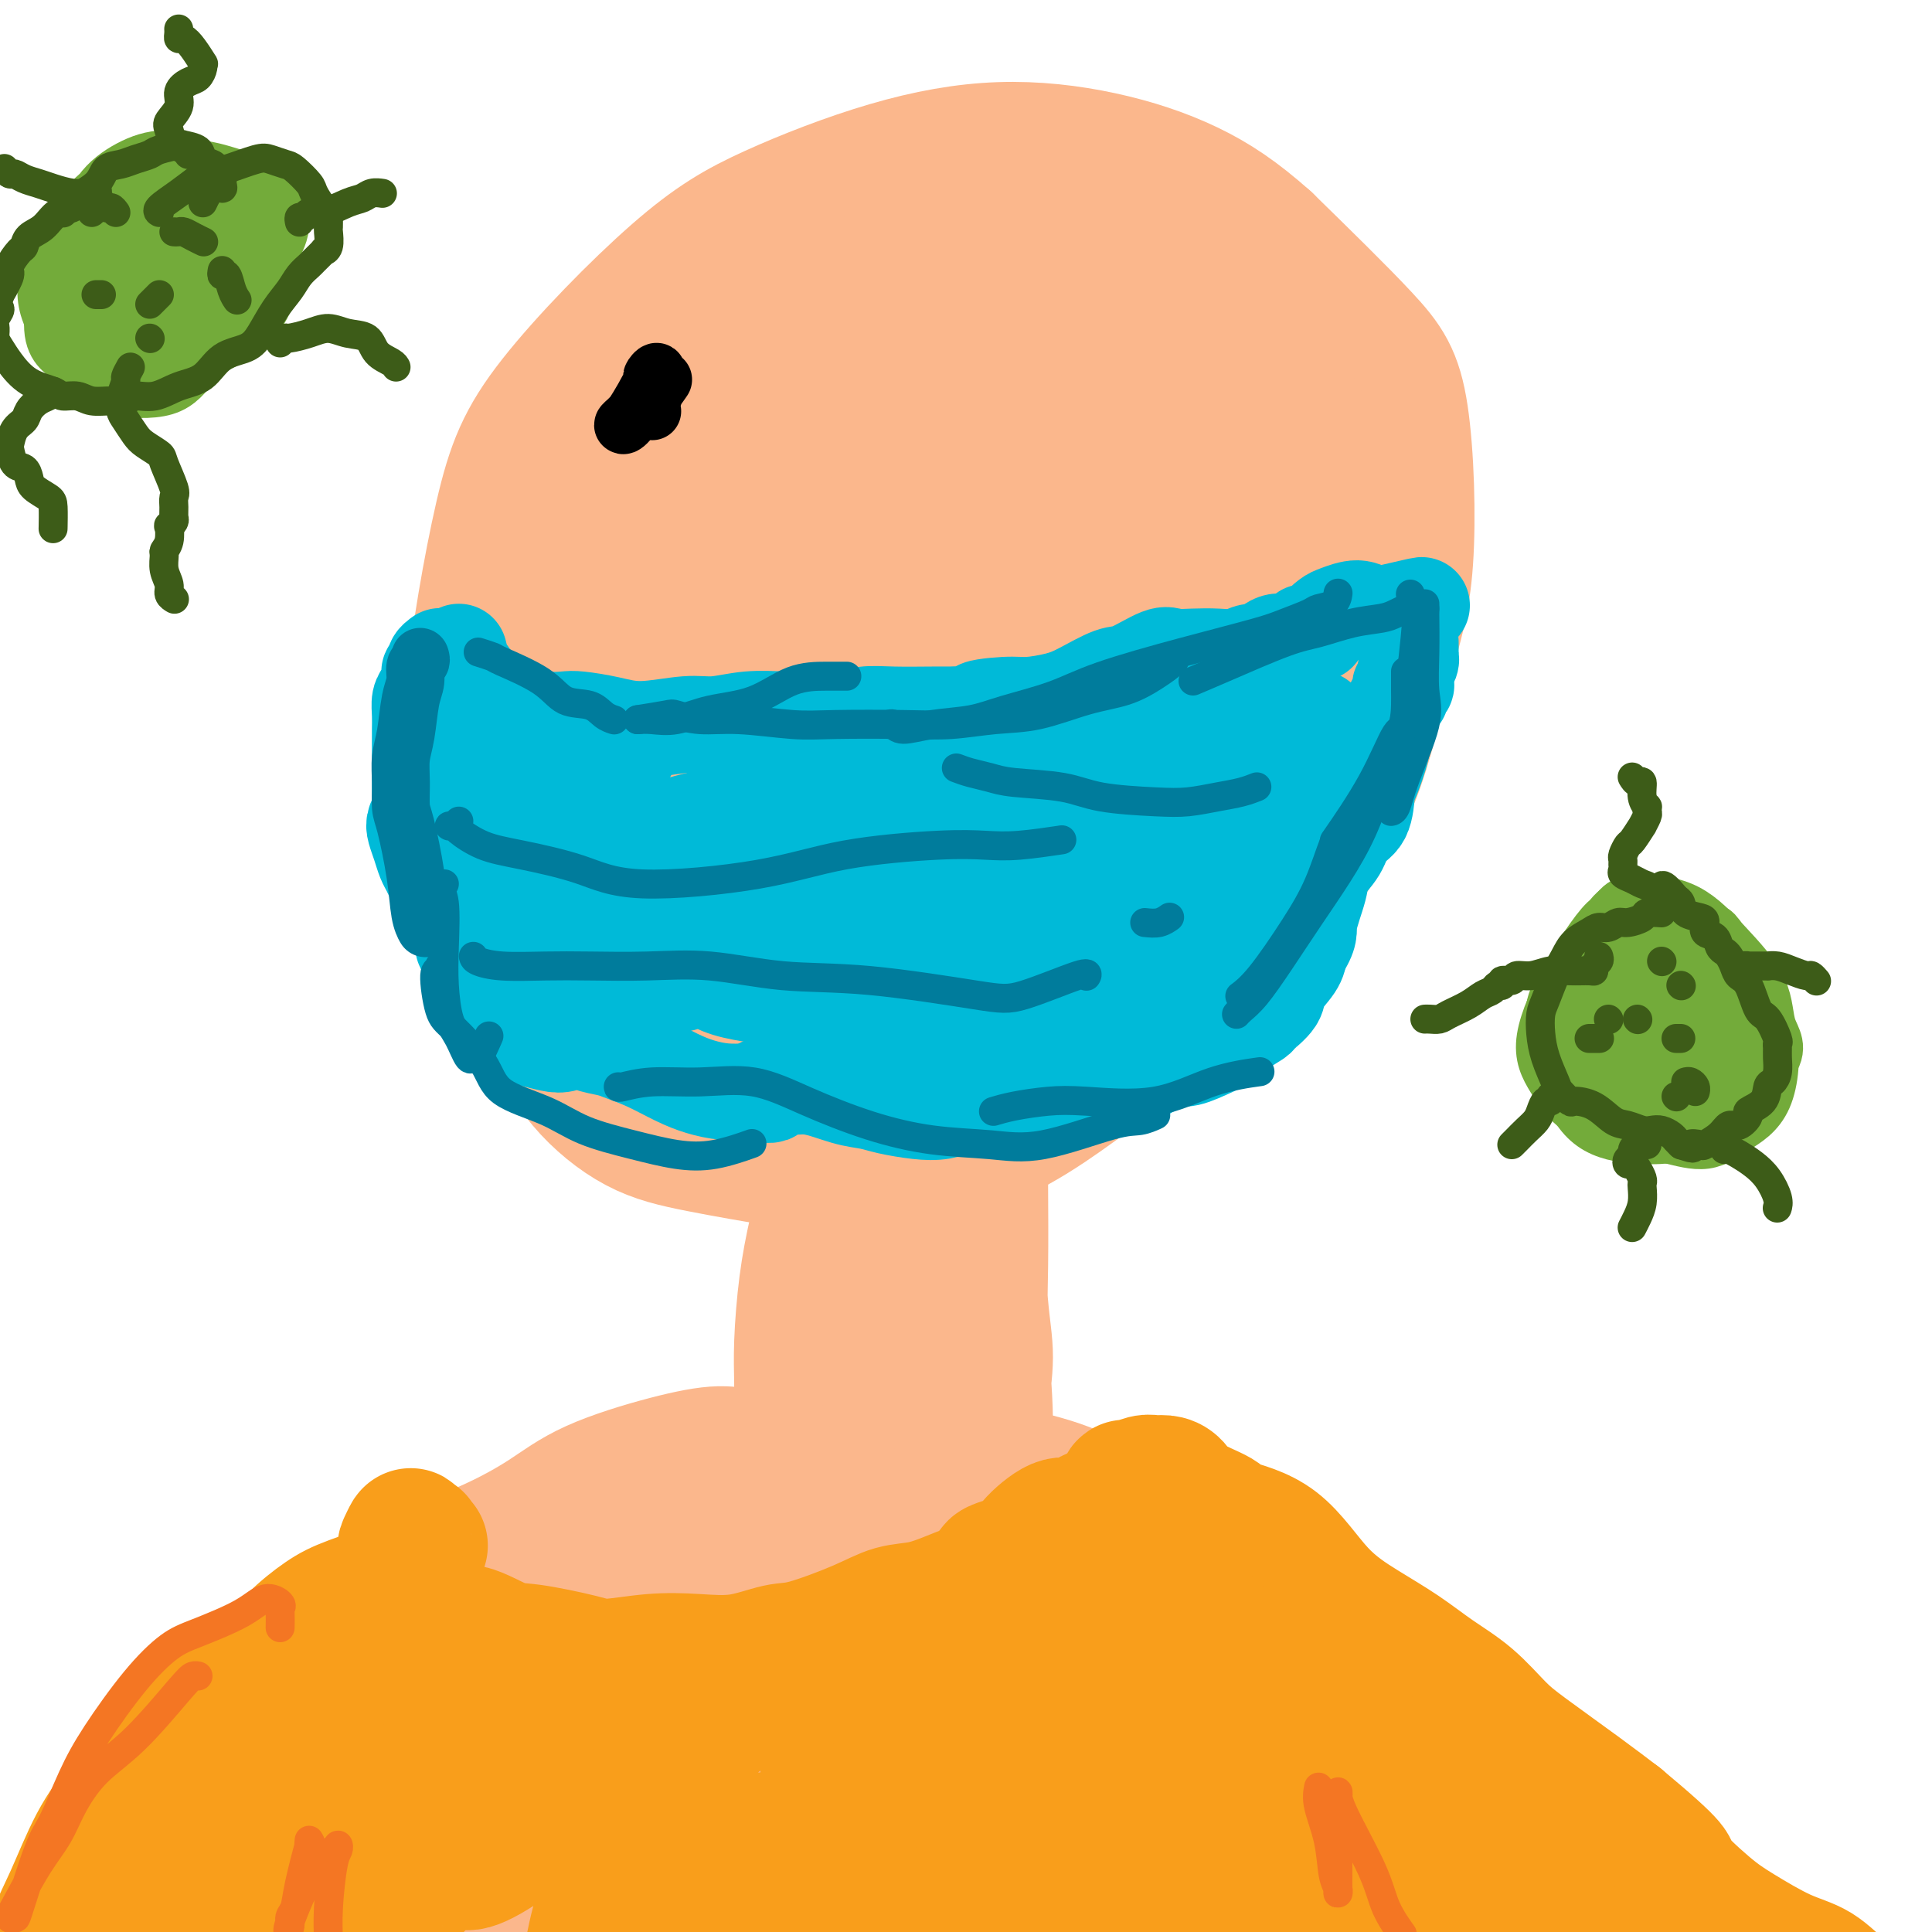 <svg viewBox='0 0 400 400' version='1.1' xmlns='http://www.w3.org/2000/svg' xmlns:xlink='http://www.w3.org/1999/xlink'><g fill='none' stroke='#FBB78C' stroke-width='28' stroke-linecap='round' stroke-linejoin='round'><path d='M165,93c-0.725,-0.676 -1.450,-1.352 -2,-2c-0.550,-0.648 -0.924,-1.268 -2,-2c-1.076,-0.732 -2.855,-1.577 -5,-2c-2.145,-0.423 -4.655,-0.424 -7,0c-2.345,0.424 -4.526,1.272 -7,2c-2.474,0.728 -5.243,1.336 -8,3c-2.757,1.664 -5.504,4.385 -8,7c-2.496,2.615 -4.741,5.126 -7,8c-2.259,2.874 -4.534,6.111 -7,10c-2.466,3.889 -5.125,8.428 -7,13c-1.875,4.572 -2.965,9.176 -4,15c-1.035,5.824 -2.015,12.868 -2,20c0.015,7.132 1.023,14.351 2,20c0.977,5.649 1.921,9.729 4,14c2.079,4.271 5.293,8.734 8,13c2.707,4.266 4.907,8.336 8,12c3.093,3.664 7.077,6.923 11,9c3.923,2.077 7.783,2.973 13,4c5.217,1.027 11.789,2.186 17,3c5.211,0.814 9.060,1.283 16,1c6.940,-0.283 16.972,-1.317 26,-5c9.028,-3.683 17.053,-10.016 24,-15c6.947,-4.984 12.815,-8.620 18,-13c5.185,-4.380 9.688,-9.504 14,-15c4.312,-5.496 8.434,-11.362 12,-17c3.566,-5.638 6.577,-11.046 9,-18c2.423,-6.954 4.260,-15.455 6,-22c1.740,-6.545 3.384,-11.136 4,-20c0.616,-8.864 0.204,-22.002 -1,-30c-1.204,-7.998 -3.201,-10.857 -8,-16c-4.799,-5.143 -12.399,-12.572 -20,-20'/><path d='M262,50c-5.890,-5.263 -10.617,-8.421 -16,-11c-5.383,-2.579 -11.424,-4.581 -18,-6c-6.576,-1.419 -13.688,-2.257 -21,-2c-7.312,0.257 -14.823,1.607 -23,4c-8.177,2.393 -17.019,5.827 -24,9c-6.981,3.173 -12.101,6.086 -20,13c-7.899,6.914 -18.576,17.831 -25,26c-6.424,8.169 -8.595,13.591 -11,24c-2.405,10.409 -5.043,25.806 -6,36c-0.957,10.194 -0.232,15.184 2,21c2.232,5.816 5.970,12.459 10,18c4.030,5.541 8.353,9.981 14,14c5.647,4.019 12.618,7.618 20,10c7.382,2.382 15.174,3.547 22,4c6.826,0.453 12.685,0.193 21,-2c8.315,-2.193 19.085,-6.319 28,-13c8.915,-6.681 15.974,-15.917 21,-23c5.026,-7.083 8.019,-12.014 11,-18c2.981,-5.986 5.950,-13.029 8,-20c2.050,-6.971 3.182,-13.872 3,-21c-0.182,-7.128 -1.679,-14.483 -4,-21c-2.321,-6.517 -5.467,-12.194 -10,-18c-4.533,-5.806 -10.455,-11.740 -16,-16c-5.545,-4.260 -10.714,-6.848 -20,-8c-9.286,-1.152 -22.690,-0.870 -35,3c-12.310,3.870 -23.528,11.327 -31,17c-7.472,5.673 -11.198,9.562 -16,16c-4.802,6.438 -10.679,15.427 -15,25c-4.321,9.573 -7.086,19.731 -9,30c-1.914,10.269 -2.975,20.648 -2,30c0.975,9.352 3.988,17.676 7,26'/><path d='M107,197c2.603,7.783 5.610,14.241 15,21c9.390,6.759 25.164,13.821 36,17c10.836,3.179 16.733,2.476 27,-1c10.267,-3.476 24.902,-9.724 35,-15c10.098,-5.276 15.658,-9.580 22,-15c6.342,-5.420 13.464,-11.958 18,-18c4.536,-6.042 6.485,-11.589 9,-18c2.515,-6.411 5.594,-13.685 7,-22c1.406,-8.315 1.138,-17.670 1,-26c-0.138,-8.330 -0.148,-15.635 -5,-27c-4.852,-11.365 -14.548,-26.791 -21,-35c-6.452,-8.209 -9.660,-9.203 -18,-10c-8.340,-0.797 -21.813,-1.398 -31,0c-9.187,1.398 -14.088,4.795 -20,9c-5.912,4.205 -12.834,9.217 -19,15c-6.166,5.783 -11.575,12.338 -17,20c-5.425,7.662 -10.866,16.432 -15,26c-4.134,9.568 -6.960,19.934 -9,29c-2.040,9.066 -3.294,16.834 -1,28c2.294,11.166 8.136,25.731 17,35c8.864,9.269 20.751,13.240 30,14c9.249,0.760 15.862,-1.693 23,-5c7.138,-3.307 14.803,-7.467 22,-13c7.197,-5.533 13.928,-12.437 20,-19c6.072,-6.563 11.486,-12.784 16,-20c4.514,-7.216 8.128,-15.426 11,-22c2.872,-6.574 5.002,-11.513 3,-20c-2.002,-8.487 -8.134,-20.522 -13,-28c-4.866,-7.478 -8.464,-10.398 -17,-14c-8.536,-3.602 -22.010,-7.886 -33,-7c-10.990,0.886 -19.495,6.943 -28,13'/><path d='M172,89c-9.441,6.269 -19.043,15.440 -27,25c-7.957,9.560 -14.269,19.508 -18,28c-3.731,8.492 -4.883,15.527 -5,23c-0.117,7.473 0.799,15.385 3,22c2.201,6.615 5.687,11.932 12,16c6.313,4.068 15.454,6.886 22,7c6.546,0.114 10.497,-2.475 17,-8c6.503,-5.525 15.559,-13.986 21,-21c5.441,-7.014 7.268,-12.580 10,-19c2.732,-6.420 6.370,-13.693 8,-21c1.630,-7.307 1.252,-14.647 1,-22c-0.252,-7.353 -0.376,-14.721 -2,-21c-1.624,-6.279 -4.747,-11.471 -8,-15c-3.253,-3.529 -6.637,-5.394 -13,0c-6.363,5.394 -15.706,18.048 -22,28c-6.294,9.952 -9.541,17.201 -11,27c-1.459,9.799 -1.131,22.147 1,29c2.131,6.853 6.065,8.212 10,9c3.935,0.788 7.871,1.007 12,0c4.129,-1.007 8.451,-3.240 12,-7c3.549,-3.760 6.323,-9.047 9,-14c2.677,-4.953 5.255,-9.571 7,-17c1.745,-7.429 2.657,-17.670 3,-24c0.343,-6.330 0.117,-8.749 -3,-11c-3.117,-2.251 -9.123,-4.334 -14,-3c-4.877,1.334 -8.624,6.087 -13,12c-4.376,5.913 -9.383,12.988 -13,21c-3.617,8.012 -5.846,16.962 -7,25c-1.154,8.038 -1.234,15.164 0,21c1.234,5.836 3.781,10.382 7,13c3.219,2.618 7.109,3.309 11,4'/><path d='M182,196c5.656,-1.677 14.295,-7.869 20,-12c5.705,-4.131 8.475,-6.200 12,-13c3.525,-6.800 7.806,-18.332 10,-26c2.194,-7.668 2.300,-11.472 2,-16c-0.300,-4.528 -1.006,-9.778 -3,-14c-1.994,-4.222 -5.277,-7.414 -9,-10c-3.723,-2.586 -7.885,-4.565 -13,-4c-5.115,0.565 -11.184,3.675 -17,7c-5.816,3.325 -11.379,6.866 -18,17c-6.621,10.134 -14.302,26.861 -18,37c-3.698,10.139 -3.415,13.689 -1,19c2.415,5.311 6.963,12.381 12,15c5.037,2.619 10.564,0.786 16,-1c5.436,-1.786 10.779,-3.526 16,-6c5.221,-2.474 10.318,-5.680 16,-10c5.682,-4.320 11.950,-9.752 17,-15c5.050,-5.248 8.882,-10.313 12,-15c3.118,-4.687 5.520,-8.998 6,-14c0.480,-5.002 -0.963,-10.696 -5,-15c-4.037,-4.304 -10.669,-7.220 -17,-9c-6.331,-1.780 -12.361,-2.426 -19,-2c-6.639,0.426 -13.887,1.923 -21,5c-7.113,3.077 -14.091,7.734 -20,14c-5.909,6.266 -10.748,14.141 -14,21c-3.252,6.859 -4.916,12.700 -6,19c-1.084,6.300 -1.586,13.057 2,20c3.586,6.943 11.262,14.070 17,17c5.738,2.930 9.538,1.662 17,-3c7.462,-4.662 18.586,-12.717 27,-20c8.414,-7.283 14.118,-13.795 19,-20c4.882,-6.205 8.941,-12.102 13,-18'/><path d='M235,144c6.351,-8.833 6.228,-11.916 6,-16c-0.228,-4.084 -0.561,-9.170 -2,-13c-1.439,-3.830 -3.985,-6.404 -7,-9c-3.015,-2.596 -6.500,-5.212 -13,-3c-6.500,2.212 -16.017,9.254 -22,15c-5.983,5.746 -8.434,10.198 -11,19c-2.566,8.802 -5.247,21.955 -6,30c-0.753,8.045 0.423,10.984 2,14c1.577,3.016 3.556,6.111 6,7c2.444,0.889 5.352,-0.427 8,-3c2.648,-2.573 5.035,-6.403 7,-10c1.965,-3.597 3.508,-6.960 5,-15c1.492,-8.040 2.934,-20.756 3,-29c0.066,-8.244 -1.243,-12.014 -2,-16c-0.757,-3.986 -0.961,-8.187 -4,-10c-3.039,-1.813 -8.914,-1.239 -13,2c-4.086,3.239 -6.382,9.144 -9,16c-2.618,6.856 -5.558,14.665 -7,22c-1.442,7.335 -1.385,14.196 -1,19c0.385,4.804 1.098,7.549 2,9c0.902,1.451 1.993,1.607 3,2c1.007,0.393 1.930,1.023 4,-1c2.070,-2.023 5.288,-6.698 7,-10c1.712,-3.302 1.918,-5.229 2,-6c0.082,-0.771 0.041,-0.385 0,0'/><path d='M173,237c-0.301,0.201 -0.603,0.402 -1,0c-0.397,-0.402 -0.891,-1.408 -1,-2c-0.109,-0.592 0.166,-0.770 0,-1c-0.166,-0.230 -0.773,-0.511 -1,0c-0.227,0.511 -0.075,1.815 0,3c0.075,1.185 0.073,2.250 0,4c-0.073,1.750 -0.216,4.185 0,9c0.216,4.815 0.792,12.011 1,18c0.208,5.989 0.048,10.773 0,14c-0.048,3.227 0.014,4.898 0,6c-0.014,1.102 -0.106,1.635 0,2c0.106,0.365 0.411,0.562 0,0c-0.411,-0.562 -1.536,-1.884 -2,-4c-0.464,-2.116 -0.266,-5.025 0,-9c0.266,-3.975 0.601,-9.015 1,-13c0.399,-3.985 0.860,-6.915 1,-10c0.140,-3.085 -0.043,-6.326 0,-8c0.043,-1.674 0.313,-1.780 0,0c-0.313,1.780 -1.208,5.446 -2,9c-0.792,3.554 -1.480,6.996 -2,11c-0.520,4.004 -0.872,8.571 -1,12c-0.128,3.429 -0.033,5.720 0,8c0.033,2.280 0.003,4.547 0,6c-0.003,1.453 0.020,2.090 0,3c-0.020,0.910 -0.082,2.091 0,3c0.082,0.909 0.309,1.545 0,2c-0.309,0.455 -1.155,0.727 -2,1'/><path d='M164,301c-1.463,8.504 -1.620,2.265 -3,0c-1.380,-2.265 -3.981,-0.554 -6,0c-2.019,0.554 -3.454,-0.047 -6,0c-2.546,0.047 -6.203,0.743 -11,2c-4.797,1.257 -10.735,3.074 -15,5c-4.265,1.926 -6.859,3.961 -10,6c-3.141,2.039 -6.830,4.083 -11,6c-4.170,1.917 -8.821,3.707 -13,6c-4.179,2.293 -7.885,5.089 -12,8c-4.115,2.911 -8.639,5.938 -13,10c-4.361,4.062 -8.561,9.158 -12,13c-3.439,3.842 -6.118,6.431 -11,12c-4.882,5.569 -11.966,14.119 -16,20c-4.034,5.881 -5.017,9.094 -7,13c-1.983,3.906 -4.965,8.504 -8,14c-3.035,5.496 -6.123,11.890 -8,16c-1.877,4.110 -2.544,5.937 -3,7c-0.456,1.063 -0.700,1.363 0,2c0.700,0.637 2.343,1.611 3,2c0.657,0.389 0.329,0.195 0,0'/><path d='M170,308c0.997,-0.679 1.994,-1.357 3,-2c1.006,-0.643 2.021,-1.250 3,-2c0.979,-0.750 1.924,-1.644 4,-2c2.076,-0.356 5.284,-0.175 8,0c2.716,0.175 4.939,0.345 9,1c4.061,0.655 9.961,1.795 15,3c5.039,1.205 9.217,2.474 14,5c4.783,2.526 10.172,6.310 16,11c5.828,4.690 12.096,10.285 19,16c6.904,5.715 14.443,11.551 22,17c7.557,5.449 15.131,10.511 22,15c6.869,4.489 13.034,8.406 21,15c7.966,6.594 17.733,15.866 25,24c7.267,8.134 12.036,15.130 15,20c2.964,4.870 4.125,7.612 5,10c0.875,2.388 1.464,4.420 2,6c0.536,1.580 1.019,2.707 1,4c-0.019,1.293 -0.541,2.753 -1,4c-0.459,1.247 -0.855,2.283 -1,3c-0.145,0.717 -0.039,1.116 0,1c0.039,-0.116 0.011,-0.747 0,-1c-0.011,-0.253 -0.006,-0.126 0,0'/><path d='M197,241c0.113,-0.132 0.226,-0.263 0,-1c-0.226,-0.737 -0.790,-2.079 -1,-3c-0.210,-0.921 -0.066,-1.420 0,-1c0.066,0.420 0.053,1.758 1,4c0.947,2.242 2.853,5.389 4,11c1.147,5.611 1.534,13.688 2,19c0.466,5.312 1.011,7.861 1,11c-0.011,3.139 -0.579,6.867 -1,9c-0.421,2.133 -0.695,2.669 -1,3c-0.305,0.331 -0.642,0.456 -1,0c-0.358,-0.456 -0.737,-1.494 -1,-4c-0.263,-2.506 -0.410,-6.479 0,-14c0.410,-7.521 1.378,-18.591 2,-25c0.622,-6.409 0.897,-8.159 1,-10c0.103,-1.841 0.032,-3.775 0,-3c-0.032,0.775 -0.025,4.257 0,9c0.025,4.743 0.070,10.746 0,16c-0.070,5.254 -0.253,9.757 0,15c0.253,5.243 0.942,11.224 1,17c0.058,5.776 -0.517,11.347 -1,16c-0.483,4.653 -0.876,8.388 -1,10c-0.124,1.612 0.019,1.100 0,1c-0.019,-0.100 -0.200,0.214 -1,-3c-0.800,-3.214 -2.218,-9.954 -3,-15c-0.782,-5.046 -0.926,-8.399 -1,-12c-0.074,-3.601 -0.078,-7.451 0,-12c0.078,-4.549 0.237,-9.797 0,-14c-0.237,-4.203 -0.872,-7.362 -1,-9c-0.128,-1.638 0.249,-1.754 0,-1c-0.249,0.754 -1.125,2.377 -2,4'/><path d='M194,259c-1.547,5.432 -4.414,17.511 -6,25c-1.586,7.489 -1.891,10.386 -3,18c-1.109,7.614 -3.022,19.944 -5,29c-1.978,9.056 -4.020,14.836 -6,21c-1.980,6.164 -3.899,12.710 -6,18c-2.101,5.290 -4.385,9.322 -6,12c-1.615,2.678 -2.561,4.000 -4,4c-1.439,0.000 -3.372,-1.322 -5,-3c-1.628,-1.678 -2.950,-3.712 -3,-7c-0.050,-3.288 1.174,-7.829 3,-14c1.826,-6.171 4.256,-13.970 6,-19c1.744,-5.030 2.803,-7.291 4,-10c1.197,-2.709 2.533,-5.867 3,-8c0.467,-2.133 0.065,-3.243 -1,-4c-1.065,-0.757 -2.794,-1.163 -6,-1c-3.206,0.163 -7.890,0.893 -12,2c-4.110,1.107 -7.645,2.591 -16,7c-8.355,4.409 -21.530,11.742 -30,17c-8.470,5.258 -12.236,8.441 -19,18c-6.764,9.559 -16.524,25.495 -23,37c-6.476,11.505 -9.666,18.581 -12,25c-2.334,6.419 -3.813,12.181 -5,16c-1.187,3.819 -2.083,5.694 0,5c2.083,-0.694 7.144,-3.958 10,-6c2.856,-2.042 3.507,-2.864 6,-6c2.493,-3.136 6.828,-8.588 16,-19c9.172,-10.412 23.181,-25.784 32,-35c8.819,-9.216 12.446,-12.274 19,-18c6.554,-5.726 16.034,-14.118 22,-19c5.966,-4.882 8.419,-6.252 10,-8c1.581,-1.748 2.291,-3.874 3,-6'/><path d='M160,330c8.391,-8.268 2.370,-3.439 -1,-2c-3.370,1.439 -4.087,-0.512 -7,0c-2.913,0.512 -8.020,3.488 -12,6c-3.980,2.512 -6.831,4.562 -15,10c-8.169,5.438 -21.656,14.266 -30,20c-8.344,5.734 -11.544,8.374 -18,13c-6.456,4.626 -16.168,11.239 -22,16c-5.832,4.761 -7.786,7.670 -9,10c-1.214,2.330 -1.689,4.080 -1,5c0.689,0.920 2.543,1.011 6,0c3.457,-1.011 8.517,-3.123 13,-6c4.483,-2.877 8.389,-6.520 18,-12c9.611,-5.480 24.927,-12.796 35,-17c10.073,-4.204 14.904,-5.295 23,-10c8.096,-4.705 19.458,-13.023 26,-18c6.542,-4.977 8.266,-6.614 9,-8c0.734,-1.386 0.479,-2.521 0,-4c-0.479,-1.479 -1.183,-3.301 -7,-2c-5.817,1.301 -16.748,5.723 -22,8c-5.252,2.277 -4.826,2.407 -8,5c-3.174,2.593 -9.948,7.649 -19,15c-9.052,7.351 -20.382,16.998 -27,23c-6.618,6.002 -8.525,8.360 -10,13c-1.475,4.640 -2.519,11.562 -1,16c1.519,4.438 5.599,6.392 10,8c4.401,1.608 9.122,2.871 15,2c5.878,-0.871 12.912,-3.874 20,-7c7.088,-3.126 14.230,-6.374 21,-11c6.770,-4.626 13.169,-10.630 19,-16c5.831,-5.370 11.095,-10.106 16,-17c4.905,-6.894 9.453,-15.947 14,-25'/><path d='M196,345c2.371,-7.278 1.298,-12.973 1,-16c-0.298,-3.027 0.180,-3.386 -1,-3c-1.180,0.386 -4.016,1.518 -6,4c-1.984,2.482 -3.115,6.314 -4,12c-0.885,5.686 -1.523,13.226 -1,21c0.523,7.774 2.207,15.782 5,23c2.793,7.218 6.696,13.648 10,19c3.304,5.352 6.009,9.628 10,13c3.991,3.372 9.269,5.840 12,5c2.731,-0.840 2.916,-4.988 3,-10c0.084,-5.012 0.067,-10.890 -1,-17c-1.067,-6.110 -3.183,-12.453 -6,-20c-2.817,-7.547 -6.336,-16.296 -10,-24c-3.664,-7.704 -7.474,-14.361 -11,-19c-3.526,-4.639 -6.767,-7.258 -10,-9c-3.233,-1.742 -6.458,-2.607 -7,3c-0.542,5.607 1.601,17.684 4,26c2.399,8.316 5.056,12.869 12,20c6.944,7.131 18.176,16.839 26,22c7.824,5.161 12.242,5.776 17,7c4.758,1.224 9.857,3.058 14,4c4.143,0.942 7.328,0.992 9,1c1.672,0.008 1.829,-0.027 2,-2c0.171,-1.973 0.357,-5.885 -1,-10c-1.357,-4.115 -4.257,-8.434 -10,-18c-5.743,-9.566 -14.329,-24.380 -21,-34c-6.671,-9.620 -11.429,-14.044 -17,-20c-5.571,-5.956 -11.957,-13.442 -15,-16c-3.043,-2.558 -2.742,-0.189 -2,3c0.742,3.189 1.926,7.197 5,12c3.074,4.803 8.037,10.402 13,16'/><path d='M216,338c5.341,5.314 12.195,10.601 20,15c7.805,4.399 16.562,7.912 24,11c7.438,3.088 13.557,5.753 22,9c8.443,3.247 19.208,7.077 27,11c7.792,3.923 12.610,7.941 15,10c2.390,2.059 2.351,2.160 2,3c-0.351,0.840 -1.016,2.419 -3,3c-1.984,0.581 -5.287,0.163 -9,0c-3.713,-0.163 -7.835,-0.073 -13,-2c-5.165,-1.927 -11.372,-5.872 -17,-9c-5.628,-3.128 -10.677,-5.438 -20,-11c-9.323,-5.562 -22.918,-14.377 -31,-20c-8.082,-5.623 -10.649,-8.054 -15,-11c-4.351,-2.946 -10.487,-6.407 -13,-8c-2.513,-1.593 -1.405,-1.318 -1,-1c0.405,0.318 0.107,0.679 1,3c0.893,2.321 2.976,6.601 11,15c8.024,8.399 21.989,20.918 29,27c7.011,6.082 7.068,5.727 11,8c3.932,2.273 11.741,7.175 22,12c10.259,4.825 22.970,9.572 30,12c7.030,2.428 8.379,2.536 10,3c1.621,0.464 3.514,1.284 3,1c-0.514,-0.284 -3.436,-1.674 -8,-4c-4.564,-2.326 -10.769,-5.589 -18,-9c-7.231,-3.411 -15.488,-6.969 -24,-11c-8.512,-4.031 -17.278,-8.536 -27,-13c-9.722,-4.464 -20.400,-8.887 -29,-12c-8.600,-3.113 -15.123,-4.915 -25,-6c-9.877,-1.085 -23.108,-1.453 -32,1c-8.892,2.453 -13.446,7.726 -18,13'/><path d='M140,378c-4.479,4.239 -6.678,8.337 -8,12c-1.322,3.663 -1.769,6.890 -1,10c0.769,3.110 2.752,6.102 5,8c2.248,1.898 4.759,2.702 8,3c3.241,0.298 7.210,0.088 11,-1c3.790,-1.088 7.400,-3.056 11,-5c3.600,-1.944 7.190,-3.863 10,-8c2.810,-4.137 4.841,-10.490 3,-15c-1.841,-4.510 -7.553,-7.175 -13,-8c-5.447,-0.825 -10.630,0.191 -16,1c-5.370,0.809 -10.928,1.413 -16,3c-5.072,1.587 -9.658,4.159 -14,7c-4.342,2.841 -8.440,5.951 -11,9c-2.560,3.049 -3.582,6.038 -4,10c-0.418,3.962 -0.231,8.897 3,13c3.231,4.103 9.506,7.372 14,9c4.494,1.628 7.208,1.614 11,-2c3.792,-3.614 8.663,-10.827 11,-17c2.337,-6.173 2.139,-11.305 2,-16c-0.139,-4.695 -0.218,-8.955 -2,-13c-1.782,-4.045 -5.266,-7.877 -9,-11c-3.734,-3.123 -7.717,-5.536 -13,-7c-5.283,-1.464 -11.865,-1.980 -18,-2c-6.135,-0.020 -11.823,0.455 -18,6c-6.177,5.545 -12.842,16.161 -16,23c-3.158,6.839 -2.808,9.901 -2,13c0.808,3.099 2.076,6.234 4,7c1.924,0.766 4.505,-0.836 8,-3c3.495,-2.164 7.902,-4.890 12,-8c4.098,-3.110 7.885,-6.603 12,-11c4.115,-4.397 8.557,-9.699 13,-15'/><path d='M117,370c5.270,-6.214 5.946,-8.748 7,-12c1.054,-3.252 2.485,-7.221 3,-11c0.515,-3.779 0.113,-7.369 -4,-8c-4.113,-0.631 -11.938,1.697 -18,5c-6.062,3.303 -10.361,7.582 -14,12c-3.639,4.418 -6.618,8.975 -9,13c-2.382,4.025 -4.168,7.517 -5,11c-0.832,3.483 -0.709,6.958 0,9c0.709,2.042 2.003,2.650 4,3c1.997,0.350 4.698,0.442 7,-1c2.302,-1.442 4.204,-4.417 7,-8c2.796,-3.583 6.484,-7.775 8,-11c1.516,-3.225 0.859,-5.483 0,-7c-0.859,-1.517 -1.920,-2.292 -5,-1c-3.080,1.292 -8.179,4.651 -12,9c-3.821,4.349 -6.365,9.688 -9,15c-2.635,5.312 -5.360,10.597 -7,14c-1.640,3.403 -2.195,4.925 -3,6c-0.805,1.075 -1.862,1.703 0,1c1.862,-0.703 6.642,-2.737 10,-4c3.358,-1.263 5.296,-1.754 9,-5c3.704,-3.246 9.176,-9.248 12,-13c2.824,-3.752 3.000,-5.253 3,-7c0.000,-1.747 -0.175,-3.740 0,-5c0.175,-1.260 0.701,-1.788 -1,-2c-1.701,-0.212 -5.629,-0.108 -9,1c-3.371,1.108 -6.185,3.220 -9,5c-2.815,1.780 -5.631,3.230 -9,8c-3.369,4.770 -7.292,12.861 -9,17c-1.708,4.139 -1.202,4.325 0,4c1.202,-0.325 3.101,-1.163 5,-2'/><path d='M69,406c2.043,-1.796 4.649,-5.287 7,-9c2.351,-3.713 4.446,-7.648 6,-12c1.554,-4.352 2.567,-9.119 3,-12c0.433,-2.881 0.287,-3.875 0,-5c-0.287,-1.125 -0.714,-2.381 -2,-2c-1.286,0.381 -3.430,2.399 -7,6c-3.570,3.601 -8.567,8.783 -12,13c-3.433,4.217 -5.302,7.467 -6,9c-0.698,1.533 -0.227,1.349 0,1c0.227,-0.349 0.208,-0.862 1,-3c0.792,-2.138 2.394,-5.900 5,-10c2.606,-4.100 6.216,-8.539 9,-13c2.784,-4.461 4.741,-8.944 7,-13c2.259,-4.056 4.820,-7.686 6,-10c1.180,-2.314 0.978,-3.313 0,-3c-0.978,0.313 -2.732,1.937 -7,6c-4.268,4.063 -11.051,10.563 -15,15c-3.949,4.437 -5.063,6.810 -6,9c-0.937,2.190 -1.696,4.197 -2,5c-0.304,0.803 -0.152,0.401 0,0'/></g>
<g fill='none' stroke='#73AB3A' stroke-width='12' stroke-linecap='round' stroke-linejoin='round'><path d='M344,187c-0.335,1.157 -0.670,2.313 -1,3c-0.330,0.687 -0.656,0.904 -1,1c-0.344,0.096 -0.706,0.071 -1,0c-0.294,-0.071 -0.520,-0.187 -1,0c-0.480,0.187 -1.214,0.678 -2,1c-0.786,0.322 -1.625,0.475 -3,2c-1.375,1.525 -3.285,4.423 -4,7c-0.715,2.577 -0.235,4.833 0,7c0.235,2.167 0.226,4.245 2,8c1.774,3.755 5.333,9.188 8,12c2.667,2.812 4.443,3.004 7,3c2.557,-0.004 5.897,-0.204 8,-1c2.103,-0.796 2.970,-2.187 4,-4c1.030,-1.813 2.221,-4.047 3,-6c0.779,-1.953 1.144,-3.624 1,-5c-0.144,-1.376 -0.796,-2.458 -2,-4c-1.204,-1.542 -2.958,-3.543 -5,-5c-2.042,-1.457 -4.372,-2.370 -8,-2c-3.628,0.370 -8.555,2.022 -11,3c-2.445,0.978 -2.407,1.284 -3,4c-0.593,2.716 -1.815,7.844 -2,11c-0.185,3.156 0.668,4.340 2,6c1.332,1.660 3.144,3.795 5,5c1.856,1.205 3.755,1.478 6,2c2.245,0.522 4.836,1.291 7,1c2.164,-0.291 3.900,-1.642 6,-3c2.100,-1.358 4.563,-2.724 6,-6c1.437,-3.276 1.846,-8.464 1,-13c-0.846,-4.536 -2.948,-8.422 -5,-11c-2.052,-2.578 -4.052,-3.848 -7,-5c-2.948,-1.152 -6.842,-2.186 -10,-3c-3.158,-0.814 -5.579,-1.407 -8,-2'/><path d='M336,193c-3.742,-0.856 -4.098,-0.497 -5,1c-0.902,1.497 -2.351,4.133 -3,7c-0.649,2.867 -0.498,5.966 1,11c1.498,5.034 4.345,12.005 7,16c2.655,3.995 5.119,5.016 8,5c2.881,-0.016 6.178,-1.069 9,-2c2.822,-0.931 5.168,-1.739 7,-4c1.832,-2.261 3.148,-5.974 4,-8c0.852,-2.026 1.238,-2.364 1,-4c-0.238,-1.636 -1.101,-4.568 -3,-7c-1.899,-2.432 -4.834,-4.363 -7,-6c-2.166,-1.637 -3.562,-2.981 -7,-3c-3.438,-0.019 -8.916,1.286 -12,3c-3.084,1.714 -3.773,3.838 -5,7c-1.227,3.162 -2.991,7.363 -3,10c-0.009,2.637 1.736,3.710 3,5c1.264,1.290 2.046,2.798 4,3c1.954,0.202 5.080,-0.901 8,-2c2.920,-1.099 5.634,-2.193 8,-4c2.366,-1.807 4.383,-4.327 6,-6c1.617,-1.673 2.835,-2.500 3,-5c0.165,-2.500 -0.722,-6.675 -3,-10c-2.278,-3.325 -5.948,-5.800 -9,-7c-3.052,-1.200 -5.487,-1.125 -8,-1c-2.513,0.125 -5.104,0.298 -7,2c-1.896,1.702 -3.096,4.931 -4,8c-0.904,3.069 -1.513,5.977 -1,8c0.513,2.023 2.148,3.161 4,5c1.852,1.839 3.922,4.380 8,6c4.078,1.620 10.165,2.320 14,2c3.835,-0.320 5.417,-1.660 7,-3'/><path d='M361,220c1.800,-1.331 2.801,-3.159 3,-5c0.199,-1.841 -0.402,-3.694 -2,-6c-1.598,-2.306 -4.193,-5.065 -7,-7c-2.807,-1.935 -5.826,-3.048 -9,-4c-3.174,-0.952 -6.503,-1.745 -9,-2c-2.497,-0.255 -4.162,0.026 -6,1c-1.838,0.974 -3.850,2.640 -6,6c-2.150,3.360 -4.439,8.414 -5,12c-0.561,3.586 0.606,5.705 2,8c1.394,2.295 3.015,4.767 5,6c1.985,1.233 4.333,1.227 7,1c2.667,-0.227 5.653,-0.676 8,-2c2.347,-1.324 4.057,-3.524 6,-6c1.943,-2.476 4.120,-5.228 5,-7c0.880,-1.772 0.464,-2.565 0,-4c-0.464,-1.435 -0.975,-3.511 -4,-6c-3.025,-2.489 -8.563,-5.391 -13,-6c-4.437,-0.609 -7.775,1.074 -10,3c-2.225,1.926 -3.339,4.096 -4,7c-0.661,2.904 -0.868,6.541 0,10c0.868,3.459 2.813,6.739 5,9c2.187,2.261 4.618,3.505 8,4c3.382,0.495 7.716,0.243 11,0c3.284,-0.243 5.517,-0.477 8,-3c2.483,-2.523 5.217,-7.335 6,-10c0.783,-2.665 -0.383,-3.184 -2,-6c-1.617,-2.816 -3.685,-7.929 -6,-11c-2.315,-3.071 -4.878,-4.102 -7,-5c-2.122,-0.898 -3.802,-1.665 -5,-2c-1.198,-0.335 -1.914,-0.239 -3,1c-1.086,1.239 -2.543,3.619 -4,6'/><path d='M333,202c-0.950,2.424 -1.324,5.484 -1,8c0.324,2.516 1.348,4.486 3,7c1.652,2.514 3.933,5.571 6,7c2.067,1.429 3.922,1.231 6,0c2.078,-1.231 4.380,-3.494 6,-5c1.620,-1.506 2.558,-2.255 3,-4c0.442,-1.745 0.388,-4.485 0,-7c-0.388,-2.515 -1.108,-4.806 -3,-7c-1.892,-2.194 -4.954,-4.293 -8,-6c-3.046,-1.707 -6.077,-3.022 -8,-4c-1.923,-0.978 -2.738,-1.618 -5,1c-2.262,2.618 -5.970,8.495 -8,12c-2.030,3.505 -2.381,4.638 -2,8c0.381,3.362 1.493,8.954 3,13c1.507,4.046 3.409,6.545 6,8c2.591,1.455 5.870,1.865 9,2c3.130,0.135 6.112,-0.006 9,-1c2.888,-0.994 5.682,-2.841 8,-6c2.318,-3.159 4.161,-7.629 6,-10c1.839,-2.371 3.673,-2.645 2,-7c-1.673,-4.355 -6.854,-12.793 -9,-16c-2.146,-3.207 -1.258,-1.183 -4,-2c-2.742,-0.817 -9.115,-4.476 -13,-5c-3.885,-0.524 -5.284,2.087 -7,5c-1.716,2.913 -3.751,6.127 -5,10c-1.249,3.873 -1.714,8.407 -1,12c0.714,3.593 2.606,6.247 4,9c1.394,2.753 2.291,5.604 6,7c3.709,1.396 10.229,1.337 14,1c3.771,-0.337 4.792,-0.954 7,-3c2.208,-2.046 5.604,-5.523 9,-9'/><path d='M366,220c2.509,-3.075 0.781,-4.761 0,-7c-0.781,-2.239 -0.613,-5.029 -2,-8c-1.387,-2.971 -4.327,-6.121 -7,-9c-2.673,-2.879 -5.079,-5.486 -8,-7c-2.921,-1.514 -6.358,-1.936 -9,-2c-2.642,-0.064 -4.491,0.231 -6,4c-1.509,3.769 -2.679,11.011 -3,15c-0.321,3.989 0.207,4.725 2,7c1.793,2.275 4.851,6.090 8,8c3.149,1.910 6.391,1.916 9,2c2.609,0.084 4.586,0.248 7,-1c2.414,-1.248 5.264,-3.907 7,-5c1.736,-1.093 2.357,-0.621 2,-2c-0.357,-1.379 -1.691,-4.607 -3,-7c-1.309,-2.393 -2.591,-3.949 -5,-6c-2.409,-2.051 -5.945,-4.598 -9,-5c-3.055,-0.402 -5.629,1.340 -7,4c-1.371,2.660 -1.538,6.238 -1,9c0.538,2.762 1.781,4.707 3,7c1.219,2.293 2.412,4.935 4,6c1.588,1.065 3.569,0.552 5,1c1.431,0.448 2.311,1.858 4,0c1.689,-1.858 4.186,-6.984 5,-9c0.814,-2.016 -0.055,-0.921 -1,-2c-0.945,-1.079 -1.965,-4.332 -3,-6c-1.035,-1.668 -2.086,-1.750 -3,-2c-0.914,-0.250 -1.693,-0.666 -2,1c-0.307,1.666 -0.144,5.416 0,9c0.144,3.584 0.270,7.003 1,9c0.730,1.997 2.066,2.570 3,3c0.934,0.430 1.467,0.715 2,1'/><path d='M359,228c1.470,0.968 2.646,1.387 4,0c1.354,-1.387 2.888,-4.579 3,-7c0.112,-2.421 -1.197,-4.072 -2,-5c-0.803,-0.928 -1.101,-1.135 -2,-2c-0.899,-0.865 -2.400,-2.390 -3,-3c-0.600,-0.610 -0.300,-0.305 0,0'/><path d='M24,42c-1.127,0.251 -2.253,0.503 -3,1c-0.747,0.497 -1.113,1.240 -2,2c-0.887,0.760 -2.293,1.536 -3,3c-0.707,1.464 -0.713,3.616 -1,6c-0.287,2.384 -0.855,5.001 0,8c0.855,2.999 3.133,6.381 5,8c1.867,1.619 3.322,1.475 6,1c2.678,-0.475 6.580,-1.280 9,-3c2.420,-1.720 3.359,-4.353 4,-7c0.641,-2.647 0.983,-5.306 1,-7c0.017,-1.694 -0.292,-2.422 -1,-4c-0.708,-1.578 -1.815,-4.005 -3,-6c-1.185,-1.995 -2.448,-3.559 -4,-5c-1.552,-1.441 -3.393,-2.760 -6,-2c-2.607,0.760 -5.979,3.598 -8,6c-2.021,2.402 -2.690,4.367 -4,9c-1.310,4.633 -3.262,11.932 -3,16c0.262,4.068 2.740,4.903 4,6c1.260,1.097 1.304,2.455 3,3c1.696,0.545 5.043,0.275 8,-1c2.957,-1.275 5.525,-3.556 8,-6c2.475,-2.444 4.856,-5.052 7,-8c2.144,-2.948 4.049,-6.236 5,-10c0.951,-3.764 0.946,-8.005 0,-11c-0.946,-2.995 -2.835,-4.746 -5,-6c-2.165,-1.254 -4.608,-2.013 -7,-2c-2.392,0.013 -4.734,0.797 -7,2c-2.266,1.203 -4.456,2.824 -6,5c-1.544,2.176 -2.441,4.907 -3,8c-0.559,3.093 -0.779,6.546 -1,10'/><path d='M17,58c-0.062,4.348 1.782,6.219 3,8c1.218,1.781 1.810,3.473 5,4c3.190,0.527 8.977,-0.110 14,-2c5.023,-1.890 9.281,-5.034 12,-8c2.719,-2.966 3.899,-5.755 5,-8c1.101,-2.245 2.123,-3.945 2,-6c-0.123,-2.055 -1.390,-4.464 -3,-6c-1.610,-1.536 -3.563,-2.201 -6,-3c-2.437,-0.799 -5.357,-1.734 -8,-2c-2.643,-0.266 -5.010,0.138 -8,1c-2.990,0.862 -6.603,2.182 -9,4c-2.397,1.818 -3.578,4.133 -4,8c-0.422,3.867 -0.085,9.287 1,13c1.085,3.713 2.916,5.719 5,7c2.084,1.281 4.420,1.839 7,2c2.580,0.161 5.405,-0.073 8,-1c2.595,-0.927 4.959,-2.547 7,-5c2.041,-2.453 3.758,-5.739 5,-8c1.242,-2.261 2.011,-3.496 1,-6c-1.011,-2.504 -3.800,-6.278 -7,-9c-3.200,-2.722 -6.812,-4.391 -10,-5c-3.188,-0.609 -5.953,-0.159 -9,1c-3.047,1.159 -6.377,3.027 -9,5c-2.623,1.973 -4.540,4.052 -6,7c-1.460,2.948 -2.461,6.766 -2,10c0.461,3.234 2.386,5.886 4,8c1.614,2.114 2.916,3.691 5,5c2.084,1.309 4.950,2.351 9,2c4.050,-0.351 9.283,-2.094 13,-5c3.717,-2.906 5.919,-6.973 7,-10c1.081,-3.027 1.040,-5.013 1,-7'/><path d='M50,52c0.731,-3.732 -1.440,-4.561 -3,-6c-1.560,-1.439 -2.509,-3.486 -4,-5c-1.491,-1.514 -3.522,-2.493 -6,-3c-2.478,-0.507 -5.401,-0.541 -8,0c-2.599,0.541 -4.874,1.658 -8,4c-3.126,2.342 -7.104,5.911 -9,9c-1.896,3.089 -1.711,5.699 -1,9c0.711,3.301 1.949,7.293 4,10c2.051,2.707 4.915,4.128 8,5c3.085,0.872 6.390,1.195 9,1c2.610,-0.195 4.525,-0.908 7,-2c2.475,-1.092 5.509,-2.562 8,-4c2.491,-1.438 4.440,-2.844 6,-5c1.560,-2.156 2.733,-5.060 3,-8c0.267,-2.940 -0.372,-5.914 -1,-8c-0.628,-2.086 -1.245,-3.283 -4,-5c-2.755,-1.717 -7.649,-3.953 -11,-5c-3.351,-1.047 -5.159,-0.904 -8,0c-2.841,0.904 -6.714,2.570 -10,4c-3.286,1.430 -5.985,2.624 -8,5c-2.015,2.376 -3.348,5.932 -4,9c-0.652,3.068 -0.624,5.646 1,9c1.624,3.354 4.844,7.485 7,10c2.156,2.515 3.247,3.415 6,4c2.753,0.585 7.167,0.855 10,0c2.833,-0.855 4.086,-2.835 6,-5c1.914,-2.165 4.488,-4.514 6,-7c1.512,-2.486 1.962,-5.110 2,-8c0.038,-2.890 -0.336,-6.047 -1,-8c-0.664,-1.953 -1.618,-2.701 -3,-4c-1.382,-1.299 -3.191,-3.150 -5,-5'/><path d='M39,43c-2.140,-2.151 -3.490,-3.030 -6,-3c-2.510,0.030 -6.182,0.968 -9,3c-2.818,2.032 -4.784,5.158 -6,8c-1.216,2.842 -1.681,5.400 -2,8c-0.319,2.600 -0.491,5.244 0,7c0.491,1.756 1.643,2.626 3,4c1.357,1.374 2.917,3.251 5,4c2.083,0.749 4.688,0.368 7,0c2.312,-0.368 4.331,-0.725 8,-3c3.669,-2.275 8.987,-6.469 12,-10c3.013,-3.531 3.721,-6.401 4,-9c0.279,-2.599 0.129,-4.928 0,-7c-0.129,-2.072 -0.238,-3.887 -2,-5c-1.762,-1.113 -5.177,-1.524 -8,-2c-2.823,-0.476 -5.053,-1.018 -8,-1c-2.947,0.018 -6.612,0.596 -9,2c-2.388,1.404 -3.499,3.633 -5,6c-1.501,2.367 -3.390,4.872 -4,9c-0.610,4.128 0.060,9.878 1,13c0.940,3.122 2.151,3.615 5,4c2.849,0.385 7.337,0.662 10,0c2.663,-0.662 3.500,-2.263 5,-4c1.500,-1.737 3.663,-3.610 5,-6c1.337,-2.390 1.847,-5.296 2,-7c0.153,-1.704 -0.051,-2.207 -1,-3c-0.949,-0.793 -2.642,-1.877 -4,-3c-1.358,-1.123 -2.380,-2.284 -5,-2c-2.620,0.284 -6.836,2.014 -9,5c-2.164,2.986 -2.275,7.227 -2,10c0.275,2.773 0.936,4.078 2,5c1.064,0.922 2.532,1.461 4,2'/><path d='M32,68c1.640,1.197 2.739,0.689 4,0c1.261,-0.689 2.685,-1.557 4,-3c1.315,-1.443 2.521,-3.459 3,-5c0.479,-1.541 0.231,-2.606 0,-4c-0.231,-1.394 -0.445,-3.117 -1,-4c-0.555,-0.883 -1.452,-0.928 -3,-1c-1.548,-0.072 -3.747,-0.173 -5,1c-1.253,1.173 -1.560,3.619 -2,5c-0.440,1.381 -1.014,1.696 -1,2c0.014,0.304 0.616,0.597 1,1c0.384,0.403 0.551,0.916 1,1c0.449,0.084 1.182,-0.261 2,-1c0.818,-0.739 1.722,-1.872 2,-3c0.278,-1.128 -0.070,-2.251 -1,-3c-0.930,-0.749 -2.443,-1.125 -3,-1c-0.557,0.125 -0.159,0.750 0,1c0.159,0.250 0.080,0.125 0,0'/></g>
<g fill='none' stroke='#3D5C18' stroke-width='6' stroke-linecap='round' stroke-linejoin='round'><path d='M344,189c-1.233,-0.081 -2.466,-0.161 -3,0c-0.534,0.161 -0.370,0.564 -1,1c-0.630,0.436 -2.055,0.904 -3,1c-0.945,0.096 -1.412,-0.179 -2,0c-0.588,0.179 -1.298,0.813 -2,1c-0.702,0.187 -1.395,-0.073 -2,0c-0.605,0.073 -1.121,0.477 -2,1c-0.879,0.523 -2.120,1.164 -3,2c-0.880,0.836 -1.399,1.867 -2,3c-0.601,1.133 -1.283,2.366 -2,4c-0.717,1.634 -1.467,3.667 -2,5c-0.533,1.333 -0.849,1.967 -1,3c-0.151,1.033 -0.138,2.467 0,4c0.138,1.533 0.402,3.167 1,5c0.598,1.833 1.531,3.865 2,5c0.469,1.135 0.474,1.372 1,2c0.526,0.628 1.571,1.645 2,2c0.429,0.355 0.240,0.046 1,0c0.760,-0.046 2.469,0.170 4,1c1.531,0.830 2.885,2.274 4,3c1.115,0.726 1.990,0.733 3,1c1.010,0.267 2.154,0.792 3,1c0.846,0.208 1.393,0.098 2,0c0.607,-0.098 1.273,-0.184 2,0c0.727,0.184 1.514,0.637 2,1c0.486,0.363 0.669,0.636 1,1c0.331,0.364 0.809,0.818 1,1c0.191,0.182 0.096,0.091 0,0'/><path d='M348,237c3.895,1.399 2.132,0.395 2,0c-0.132,-0.395 1.367,-0.181 2,0c0.633,0.181 0.398,0.329 1,0c0.602,-0.329 2.039,-1.134 3,-2c0.961,-0.866 1.445,-1.792 2,-2c0.555,-0.208 1.181,0.301 2,0c0.819,-0.301 1.830,-1.414 2,-2c0.170,-0.586 -0.501,-0.645 0,-1c0.501,-0.355 2.173,-1.005 3,-2c0.827,-0.995 0.810,-2.336 1,-3c0.190,-0.664 0.586,-0.651 1,-1c0.414,-0.349 0.844,-1.060 1,-2c0.156,-0.940 0.036,-2.108 0,-3c-0.036,-0.892 0.013,-1.506 0,-2c-0.013,-0.494 -0.086,-0.868 0,-1c0.086,-0.132 0.332,-0.024 0,-1c-0.332,-0.976 -1.241,-3.038 -2,-4c-0.759,-0.962 -1.369,-0.825 -2,-2c-0.631,-1.175 -1.282,-3.663 -2,-5c-0.718,-1.337 -1.502,-1.523 -2,-2c-0.498,-0.477 -0.710,-1.245 -1,-2c-0.290,-0.755 -0.660,-1.497 -1,-2c-0.340,-0.503 -0.651,-0.768 -1,-1c-0.349,-0.232 -0.735,-0.429 -1,-1c-0.265,-0.571 -0.407,-1.514 -1,-2c-0.593,-0.486 -1.636,-0.515 -2,-1c-0.364,-0.485 -0.048,-1.425 0,-2c0.048,-0.575 -0.173,-0.783 -1,-1c-0.827,-0.217 -2.261,-0.443 -3,-1c-0.739,-0.557 -0.783,-1.445 -1,-2c-0.217,-0.555 -0.609,-0.778 -1,-1'/><path d='M347,186c-3.833,-4.820 -2.915,-1.869 -3,-1c-0.085,0.869 -1.171,-0.345 -2,-1c-0.829,-0.655 -1.399,-0.753 -2,-1c-0.601,-0.247 -1.233,-0.644 -2,-1c-0.767,-0.356 -1.671,-0.672 -2,-1c-0.329,-0.328 -0.085,-0.670 0,-1c0.085,-0.330 0.010,-0.649 0,-1c-0.010,-0.351 0.044,-0.733 0,-1c-0.044,-0.267 -0.184,-0.420 0,-1c0.184,-0.580 0.694,-1.588 1,-2c0.306,-0.412 0.408,-0.229 1,-1c0.592,-0.771 1.675,-2.498 2,-3c0.325,-0.502 -0.108,0.221 0,0c0.108,-0.221 0.757,-1.384 1,-2c0.243,-0.616 0.080,-0.684 0,-1c-0.080,-0.316 -0.077,-0.879 0,-1c0.077,-0.121 0.227,0.198 0,0c-0.227,-0.198 -0.832,-0.915 -1,-2c-0.168,-1.085 0.099,-2.538 0,-3c-0.099,-0.462 -0.565,0.068 -1,0c-0.435,-0.068 -0.839,-0.734 -1,-1c-0.161,-0.266 -0.081,-0.133 0,0'/><path d='M331,198c0.114,0.340 0.229,0.680 0,1c-0.229,0.320 -0.801,0.621 -1,1c-0.199,0.379 -0.023,0.838 0,1c0.023,0.162 -0.106,0.028 -1,0c-0.894,-0.028 -2.553,0.049 -4,0c-1.447,-0.049 -2.683,-0.224 -4,0c-1.317,0.224 -2.716,0.849 -4,1c-1.284,0.151 -2.452,-0.171 -3,0c-0.548,0.171 -0.475,0.833 -1,1c-0.525,0.167 -1.649,-0.163 -2,0c-0.351,0.163 0.070,0.820 0,1c-0.070,0.180 -0.631,-0.117 -1,0c-0.369,0.117 -0.546,0.648 -1,1c-0.454,0.352 -1.186,0.525 -2,1c-0.814,0.475 -1.710,1.252 -3,2c-1.290,0.748 -2.973,1.468 -4,2c-1.027,0.532 -1.399,0.874 -2,1c-0.601,0.126 -1.431,0.034 -2,0c-0.569,-0.034 -0.877,-0.010 -1,0c-0.123,0.010 -0.062,0.005 0,0'/><path d='M341,237c-0.444,-0.006 -0.889,-0.013 -1,0c-0.111,0.013 0.110,0.045 0,0c-0.110,-0.045 -0.552,-0.166 -1,0c-0.448,0.166 -0.902,0.618 -1,1c-0.098,0.382 0.158,0.693 0,1c-0.158,0.307 -0.732,0.611 -1,1c-0.268,0.389 -0.229,0.864 0,1c0.229,0.136 0.650,-0.067 1,0c0.350,0.067 0.631,0.405 1,1c0.369,0.595 0.828,1.447 1,2c0.172,0.553 0.056,0.807 0,1c-0.056,0.193 -0.054,0.325 0,1c0.054,0.675 0.159,1.892 0,3c-0.159,1.108 -0.581,2.106 -1,3c-0.419,0.894 -0.834,1.684 -1,2c-0.166,0.316 -0.083,0.158 0,0'/><path d='M360,201c0.298,-0.423 0.595,-0.845 1,-1c0.405,-0.155 0.916,-0.041 1,0c0.084,0.041 -0.259,0.010 0,0c0.259,-0.010 1.122,-0.000 2,0c0.878,0.000 1.773,-0.010 2,0c0.227,0.010 -0.213,0.040 0,0c0.213,-0.040 1.080,-0.151 2,0c0.920,0.151 1.893,0.562 3,1c1.107,0.438 2.348,0.901 3,1c0.652,0.099 0.714,-0.166 1,0c0.286,0.166 0.796,0.762 1,1c0.204,0.238 0.102,0.119 0,0'/><path d='M357,238c0.267,-0.069 0.534,-0.139 1,0c0.466,0.139 1.130,0.486 2,1c0.870,0.514 1.946,1.196 3,2c1.054,0.804 2.087,1.731 3,3c0.913,1.269 1.707,2.880 2,4c0.293,1.120 0.084,1.749 0,2c-0.084,0.251 -0.042,0.126 0,0'/><path d='M321,227c0.088,0.470 0.175,0.941 0,1c-0.175,0.059 -0.614,-0.293 -1,0c-0.386,0.293 -0.720,1.231 -1,2c-0.280,0.769 -0.506,1.369 -1,2c-0.494,0.631 -1.257,1.293 -2,2c-0.743,0.707 -1.467,1.457 -2,2c-0.533,0.543 -0.874,0.877 -1,1c-0.126,0.123 -0.036,0.035 0,0c0.036,-0.035 0.018,-0.018 0,0'/><path d='M339,211c0.000,0.000 0.100,0.100 0.1,0.1'/><path d='M349,224c0.310,-0.083 0.619,-0.167 1,0c0.381,0.167 0.833,0.583 1,1c0.167,0.417 0.048,0.833 0,1c-0.048,0.167 -0.024,0.083 0,0'/><path d='M347,227c0.000,0.000 0.100,0.100 0.1,0.1'/><path d='M333,211c0.000,0.000 0.100,0.100 0.1,0.1'/><path d='M344,199c0.000,0.000 0.100,0.100 0.1,0.1'/><path d='M348,204c0.000,0.000 0.100,0.100 0.1,0.1'/><path d='M347,215c0.417,0.000 0.833,0.000 1,0c0.167,0.000 0.083,0.000 0,0'/><path d='M329,215c0.833,0.000 1.667,0.000 2,0c0.333,0.000 0.167,0.000 0,0'/><path d='M42,42c0.617,-1.284 1.234,-2.567 2,-3c0.766,-0.433 1.682,-0.014 2,0c0.318,0.014 0.039,-0.376 0,-1c-0.039,-0.624 0.160,-1.480 0,-2c-0.160,-0.520 -0.681,-0.703 -1,-1c-0.319,-0.297 -0.436,-0.707 -1,-1c-0.564,-0.293 -1.577,-0.468 -2,-1c-0.423,-0.532 -0.258,-1.422 -1,-2c-0.742,-0.578 -2.390,-0.846 -3,-1c-0.610,-0.154 -0.182,-0.196 -1,0c-0.818,0.196 -2.881,0.628 -4,1c-1.119,0.372 -1.295,0.683 -2,1c-0.705,0.317 -1.941,0.641 -3,1c-1.059,0.359 -1.942,0.755 -3,1c-1.058,0.245 -2.293,0.340 -3,1c-0.707,0.660 -0.888,1.885 -2,3c-1.112,1.115 -3.156,2.118 -4,3c-0.844,0.882 -0.489,1.641 -1,2c-0.511,0.359 -1.890,0.318 -3,1c-1.110,0.682 -1.952,2.088 -3,3c-1.048,0.912 -2.304,1.331 -3,2c-0.696,0.669 -0.833,1.588 -1,2c-0.167,0.412 -0.364,0.317 -1,1c-0.636,0.683 -1.710,2.146 -2,3c-0.290,0.854 0.203,1.101 0,2c-0.203,0.899 -1.101,2.449 -2,4'/><path d='M0,61c-0.867,2.440 -0.034,2.540 0,3c0.034,0.460 -0.732,1.280 -1,2c-0.268,0.720 -0.037,1.341 0,2c0.037,0.659 -0.120,1.356 0,2c0.120,0.644 0.517,1.234 1,2c0.483,0.766 1.053,1.707 2,3c0.947,1.293 2.272,2.939 4,4c1.728,1.061 3.859,1.538 5,2c1.141,0.462 1.293,0.910 2,1c0.707,0.090 1.970,-0.176 3,0c1.030,0.176 1.828,0.795 3,1c1.172,0.205 2.717,-0.004 4,0c1.283,0.004 2.303,0.222 3,0c0.697,-0.222 1.069,-0.882 2,-1c0.931,-0.118 2.420,0.306 4,0c1.580,-0.306 3.252,-1.343 5,-2c1.748,-0.657 3.573,-0.934 5,-2c1.427,-1.066 2.455,-2.921 4,-4c1.545,-1.079 3.607,-1.381 5,-2c1.393,-0.619 2.118,-1.556 3,-3c0.882,-1.444 1.923,-3.394 3,-5c1.077,-1.606 2.191,-2.869 3,-4c0.809,-1.131 1.312,-2.131 2,-3c0.688,-0.869 1.561,-1.607 2,-2c0.439,-0.393 0.443,-0.442 1,-1c0.557,-0.558 1.666,-1.626 2,-2c0.334,-0.374 -0.107,-0.053 0,0c0.107,0.053 0.761,-0.161 1,-1c0.239,-0.839 0.064,-2.303 0,-3c-0.064,-0.697 -0.018,-0.628 0,-1c0.018,-0.372 0.009,-1.186 0,-2'/><path d='M68,45c0.045,-1.374 -0.343,-1.310 -1,-2c-0.657,-0.690 -1.583,-2.136 -2,-3c-0.417,-0.864 -0.324,-1.147 -1,-2c-0.676,-0.853 -2.119,-2.274 -3,-3c-0.881,-0.726 -1.199,-0.755 -2,-1c-0.801,-0.245 -2.086,-0.705 -3,-1c-0.914,-0.295 -1.457,-0.424 -3,0c-1.543,0.424 -4.085,1.402 -6,2c-1.915,0.598 -3.203,0.815 -4,1c-0.797,0.185 -1.103,0.337 -2,1c-0.897,0.663 -2.385,1.838 -4,3c-1.615,1.162 -3.358,2.313 -4,3c-0.642,0.687 -0.183,0.911 0,1c0.183,0.089 0.092,0.045 0,0'/><path d='M27,76c-0.453,0.819 -0.907,1.637 -1,2c-0.093,0.363 0.173,0.270 0,1c-0.173,0.730 -0.786,2.282 -1,3c-0.214,0.718 -0.028,0.601 0,1c0.028,0.399 -0.101,1.315 0,2c0.101,0.685 0.431,1.139 1,2c0.569,0.861 1.375,2.129 2,3c0.625,0.871 1.067,1.346 2,2c0.933,0.654 2.355,1.487 3,2c0.645,0.513 0.512,0.705 1,2c0.488,1.295 1.596,3.695 2,5c0.404,1.305 0.105,1.517 0,2c-0.105,0.483 -0.014,1.237 0,2c0.014,0.763 -0.048,1.534 0,2c0.048,0.466 0.205,0.626 0,1c-0.205,0.374 -0.773,0.963 -1,1c-0.227,0.037 -0.115,-0.479 0,0c0.115,0.479 0.231,1.952 0,3c-0.231,1.048 -0.809,1.671 -1,2c-0.191,0.329 0.005,0.365 0,1c-0.005,0.635 -0.211,1.869 0,3c0.211,1.131 0.840,2.159 1,3c0.160,0.841 -0.149,1.496 0,2c0.149,0.504 0.757,0.858 1,1c0.243,0.142 0.122,0.071 0,0'/><path d='M39,32c0.089,-0.459 0.178,-0.917 0,-1c-0.178,-0.083 -0.624,0.211 -1,0c-0.376,-0.211 -0.681,-0.927 -1,-1c-0.319,-0.073 -0.651,0.497 -1,0c-0.349,-0.497 -0.715,-2.059 -1,-3c-0.285,-0.941 -0.490,-1.259 0,-2c0.490,-0.741 1.676,-1.904 2,-3c0.324,-1.096 -0.215,-2.126 0,-3c0.215,-0.874 1.184,-1.591 2,-2c0.816,-0.409 1.481,-0.511 2,-1c0.519,-0.489 0.893,-1.364 1,-2c0.107,-0.636 -0.052,-1.031 0,-1c0.052,0.031 0.315,0.489 0,0c-0.315,-0.489 -1.209,-1.924 -2,-3c-0.791,-1.076 -1.480,-1.791 -2,-2c-0.520,-0.209 -0.871,0.088 -1,0c-0.129,-0.088 -0.035,-0.562 0,-1c0.035,-0.438 0.010,-0.839 0,-1c-0.010,-0.161 -0.005,-0.080 0,0'/><path d='M20,39c0.163,0.429 0.326,0.858 0,1c-0.326,0.142 -1.140,-0.003 -2,0c-0.860,0.003 -1.764,0.154 -3,0c-1.236,-0.154 -2.803,-0.615 -4,-1c-1.197,-0.385 -2.023,-0.695 -3,-1c-0.977,-0.305 -2.104,-0.604 -3,-1c-0.896,-0.396 -1.560,-0.890 -2,-1c-0.440,-0.110 -0.657,0.163 -1,0c-0.343,-0.163 -0.812,-0.761 -1,-1c-0.188,-0.239 -0.094,-0.120 0,0'/><path d='M11,81c-0.253,0.356 -0.505,0.713 -1,1c-0.495,0.287 -1.232,0.505 -2,1c-0.768,0.495 -1.565,1.268 -2,2c-0.435,0.732 -0.507,1.422 -1,2c-0.493,0.578 -1.408,1.043 -2,2c-0.592,0.957 -0.863,2.406 -1,3c-0.137,0.594 -0.141,0.333 0,1c0.141,0.667 0.426,2.262 1,3c0.574,0.738 1.436,0.618 2,1c0.564,0.382 0.831,1.266 1,2c0.169,0.734 0.242,1.318 1,2c0.758,0.682 2.203,1.461 3,2c0.797,0.539 0.945,0.837 1,2c0.055,1.163 0.016,3.189 0,4c-0.016,0.811 -0.008,0.405 0,0'/><path d='M58,71c0.405,-0.443 0.810,-0.886 1,-1c0.190,-0.114 0.166,0.100 1,0c0.834,-0.100 2.526,-0.515 4,-1c1.474,-0.485 2.731,-1.041 4,-1c1.269,0.041 2.550,0.680 4,1c1.450,0.320 3.068,0.320 4,1c0.932,0.680 1.178,2.038 2,3c0.822,0.962 2.221,1.528 3,2c0.779,0.472 0.937,0.849 1,1c0.063,0.151 0.032,0.075 0,0'/><path d='M62,46c-0.098,-0.457 -0.196,-0.914 0,-1c0.196,-0.086 0.685,0.198 1,0c0.315,-0.198 0.454,-0.880 1,-1c0.546,-0.120 1.499,0.322 3,0c1.501,-0.322 3.551,-1.407 5,-2c1.449,-0.593 2.295,-0.695 3,-1c0.705,-0.305 1.267,-0.813 2,-1c0.733,-0.187 1.638,-0.053 2,0c0.362,0.053 0.181,0.027 0,0'/><path d='M20,61c-0.111,0.000 -0.222,0.000 0,0c0.222,0.000 0.778,0.000 1,0c0.222,-0.000 0.111,0.000 0,0'/><path d='M36,48c0.354,0.022 0.708,0.045 1,0c0.292,-0.045 0.522,-0.156 1,0c0.478,0.156 1.206,0.581 2,1c0.794,0.419 1.656,0.834 2,1c0.344,0.166 0.172,0.083 0,0'/><path d='M46,56c-0.091,0.498 -0.182,0.995 0,1c0.182,0.005 0.636,-0.483 1,0c0.364,0.483 0.636,1.938 1,3c0.364,1.062 0.818,1.732 1,2c0.182,0.268 0.091,0.134 0,0'/><path d='M31,70c0.000,0.000 0.100,0.100 0.1,0.1'/><path d='M33,61c-0.311,0.311 -0.622,0.622 -1,1c-0.378,0.378 -0.822,0.822 -1,1c-0.178,0.178 -0.089,0.089 0,0'/><path d='M24,44c-0.334,-0.459 -0.668,-0.918 -1,-1c-0.332,-0.082 -0.664,0.213 -1,0c-0.336,-0.213 -0.678,-0.933 -1,-1c-0.322,-0.067 -0.625,0.521 -1,1c-0.375,0.479 -0.821,0.851 -1,1c-0.179,0.149 -0.089,0.074 0,0'/><path d='M13,44c0.000,0.000 0.100,0.100 0.1,0.1'/></g>
<g fill='none' stroke='#00BAD8' stroke-width='20' stroke-linecap='round' stroke-linejoin='round'><path d='M95,135c0.243,1.015 0.486,2.030 1,3c0.514,0.970 1.297,1.895 2,3c0.703,1.105 1.324,2.391 2,3c0.676,0.609 1.406,0.542 2,1c0.594,0.458 1.052,1.443 2,2c0.948,0.557 2.387,0.688 4,1c1.613,0.312 3.400,0.807 5,1c1.600,0.193 3.015,0.086 4,0c0.985,-0.086 1.542,-0.152 3,0c1.458,0.152 3.819,0.520 6,1c2.181,0.480 4.183,1.071 7,1c2.817,-0.071 6.448,-0.804 9,-1c2.552,-0.196 4.023,0.145 6,0c1.977,-0.145 4.460,-0.775 7,-1c2.540,-0.225 5.137,-0.046 7,0c1.863,0.046 2.991,-0.040 5,0c2.009,0.040 4.900,0.207 7,0c2.100,-0.207 3.408,-0.787 5,-1c1.592,-0.213 3.467,-0.057 6,0c2.533,0.057 5.724,0.016 8,0c2.276,-0.016 3.638,-0.008 5,0'/><path d='M198,148c14.038,-0.318 6.633,-0.611 5,-1c-1.633,-0.389 2.507,-0.872 5,-1c2.493,-0.128 3.339,0.098 5,0c1.661,-0.098 4.136,-0.521 6,-1c1.864,-0.479 3.117,-1.014 5,-2c1.883,-0.986 4.396,-2.422 6,-3c1.604,-0.578 2.298,-0.299 4,-1c1.702,-0.701 4.412,-2.383 6,-3c1.588,-0.617 2.053,-0.170 3,0c0.947,0.170 2.374,0.062 4,0c1.626,-0.062 3.450,-0.077 5,0c1.550,0.077 2.828,0.246 4,0c1.172,-0.246 2.240,-0.907 3,-1c0.760,-0.093 1.213,0.383 2,0c0.787,-0.383 1.909,-1.623 3,-2c1.091,-0.377 2.152,0.109 3,0c0.848,-0.109 1.484,-0.814 2,-1c0.516,-0.186 0.913,0.147 1,0c0.087,-0.147 -0.136,-0.773 0,-1c0.136,-0.227 0.631,-0.054 1,0c0.369,0.054 0.611,-0.013 1,0c0.389,0.013 0.926,0.104 1,0c0.074,-0.104 -0.314,-0.402 0,-1c0.314,-0.598 1.331,-1.495 2,-2c0.669,-0.505 0.992,-0.619 2,-1c1.008,-0.381 2.703,-1.030 4,-1c1.297,0.030 2.195,0.739 3,1c0.805,0.261 1.516,0.075 2,0c0.484,-0.075 0.742,-0.037 1,0'/><path d='M287,127c13.951,-3.249 4.327,-0.871 1,0c-3.327,0.871 -0.357,0.234 1,0c1.357,-0.234 1.102,-0.067 1,0c-0.102,0.067 -0.051,0.033 0,0'/><path d='M91,136c0.122,-0.090 0.244,-0.181 0,0c-0.244,0.181 -0.853,0.633 -1,1c-0.147,0.367 0.167,0.650 0,1c-0.167,0.350 -0.815,0.768 -1,1c-0.185,0.232 0.094,0.279 0,1c-0.094,0.721 -0.561,2.118 -1,3c-0.439,0.882 -0.850,1.249 -1,2c-0.150,0.751 -0.041,1.885 0,3c0.041,1.115 0.012,2.210 0,3c-0.012,0.790 -0.007,1.276 0,3c0.007,1.724 0.015,4.688 0,6c-0.015,1.312 -0.054,0.973 0,2c0.054,1.027 0.199,3.420 0,5c-0.199,1.580 -0.744,2.349 -1,3c-0.256,0.651 -0.224,1.186 0,2c0.224,0.814 0.638,1.909 1,3c0.362,1.091 0.670,2.180 1,3c0.330,0.820 0.681,1.371 1,2c0.319,0.629 0.606,1.335 1,2c0.394,0.665 0.894,1.287 1,2c0.106,0.713 -0.183,1.515 0,2c0.183,0.485 0.837,0.651 1,1c0.163,0.349 -0.166,0.881 0,1c0.166,0.119 0.828,-0.174 1,0c0.172,0.174 -0.146,0.816 0,1c0.146,0.184 0.756,-0.090 1,0c0.244,0.090 0.122,0.545 0,1'/><path d='M94,190c1.482,3.516 1.185,2.305 1,2c-0.185,-0.305 -0.260,0.296 0,1c0.260,0.704 0.853,1.511 1,2c0.147,0.489 -0.153,0.660 0,1c0.153,0.340 0.758,0.850 1,1c0.242,0.150 0.121,-0.059 0,0c-0.121,0.059 -0.243,0.387 0,1c0.243,0.613 0.853,1.511 1,2c0.147,0.489 -0.167,0.567 0,1c0.167,0.433 0.814,1.220 1,2c0.186,0.780 -0.090,1.553 0,2c0.090,0.447 0.545,0.569 1,1c0.455,0.431 0.910,1.173 1,2c0.090,0.827 -0.185,1.740 0,2c0.185,0.260 0.829,-0.134 1,0c0.171,0.134 -0.132,0.795 0,1c0.132,0.205 0.700,-0.047 1,0c0.300,0.047 0.334,0.392 1,1c0.666,0.608 1.964,1.479 3,2c1.036,0.521 1.809,0.693 3,1c1.191,0.307 2.802,0.751 4,1c1.198,0.249 1.985,0.304 3,0c1.015,-0.304 2.258,-0.966 3,-1c0.742,-0.034 0.984,0.561 2,1c1.016,0.439 2.805,0.723 4,1c1.195,0.277 1.795,0.547 3,1c1.205,0.453 3.013,1.088 5,2c1.987,0.912 4.151,2.100 6,3c1.849,0.900 3.382,1.512 5,2c1.618,0.488 3.319,0.854 5,1c1.681,0.146 3.340,0.073 5,0'/><path d='M155,226c7.934,1.622 3.770,-0.323 3,-1c-0.770,-0.677 1.852,-0.088 4,0c2.148,0.088 3.820,-0.327 6,0c2.180,0.327 4.869,1.395 7,2c2.131,0.605 3.705,0.747 5,1c1.295,0.253 2.313,0.618 4,1c1.687,0.382 4.044,0.781 6,1c1.956,0.219 3.510,0.258 5,0c1.490,-0.258 2.916,-0.813 4,-1c1.084,-0.187 1.828,-0.004 3,0c1.172,0.004 2.773,-0.169 4,0c1.227,0.169 2.078,0.679 3,1c0.922,0.321 1.913,0.451 4,0c2.087,-0.451 5.271,-1.483 7,-2c1.729,-0.517 2.003,-0.519 3,-1c0.997,-0.481 2.717,-1.442 4,-2c1.283,-0.558 2.129,-0.714 3,-1c0.871,-0.286 1.768,-0.702 3,-1c1.232,-0.298 2.801,-0.478 4,-1c1.199,-0.522 2.030,-1.386 3,-2c0.970,-0.614 2.079,-0.979 3,-1c0.921,-0.021 1.655,0.303 3,0c1.345,-0.303 3.300,-1.231 5,-2c1.700,-0.769 3.146,-1.378 4,-2c0.854,-0.622 1.116,-1.257 2,-2c0.884,-0.743 2.391,-1.595 3,-2c0.609,-0.405 0.321,-0.363 1,-1c0.679,-0.637 2.326,-1.954 3,-3c0.674,-1.046 0.374,-1.820 1,-3c0.626,-1.180 2.179,-2.766 3,-4c0.821,-1.234 0.911,-2.117 1,-3'/><path d='M269,197c2.502,-3.770 1.757,-4.197 2,-6c0.243,-1.803 1.473,-4.984 2,-7c0.527,-2.016 0.351,-2.869 1,-4c0.649,-1.131 2.123,-2.540 3,-4c0.877,-1.460 1.156,-2.970 2,-4c0.844,-1.030 2.253,-1.578 3,-3c0.747,-1.422 0.834,-3.716 1,-5c0.166,-1.284 0.412,-1.559 1,-3c0.588,-1.441 1.517,-4.049 2,-6c0.483,-1.951 0.521,-3.245 1,-5c0.479,-1.755 1.400,-3.972 2,-5c0.600,-1.028 0.879,-0.867 1,-1c0.121,-0.133 0.085,-0.561 0,-1c-0.085,-0.439 -0.219,-0.887 0,-1c0.219,-0.113 0.790,0.111 1,0c0.210,-0.111 0.060,-0.558 0,-1c-0.060,-0.442 -0.030,-0.879 0,-1c0.030,-0.121 0.061,0.073 0,0c-0.061,-0.073 -0.212,-0.415 0,-1c0.212,-0.585 0.789,-1.413 1,-2c0.211,-0.587 0.057,-0.931 0,-1c-0.057,-0.069 -0.015,0.139 0,0c0.015,-0.139 0.004,-0.625 0,-1c-0.004,-0.375 -0.001,-0.639 0,-1c0.001,-0.361 0.000,-0.817 0,-1c-0.000,-0.183 -0.000,-0.091 0,0'/><path d='M98,168c-0.260,0.270 -0.520,0.541 0,-1c0.520,-1.541 1.821,-4.893 3,-7c1.179,-2.107 2.236,-2.968 3,-4c0.764,-1.032 1.237,-2.235 2,-3c0.763,-0.765 1.818,-1.093 2,-1c0.182,0.093 -0.508,0.606 -1,1c-0.492,0.394 -0.787,0.669 -1,1c-0.213,0.331 -0.344,0.720 -1,3c-0.656,2.280 -1.836,6.452 -2,10c-0.164,3.548 0.689,6.471 1,8c0.311,1.529 0.081,1.662 0,2c-0.081,0.338 -0.014,0.879 1,1c1.014,0.121 2.976,-0.178 5,-1c2.024,-0.822 4.112,-2.166 6,-4c1.888,-1.834 3.577,-4.156 5,-6c1.423,-1.844 2.580,-3.208 4,-5c1.420,-1.792 3.105,-4.012 4,-5c0.895,-0.988 1.002,-0.744 1,-1c-0.002,-0.256 -0.113,-1.013 -1,0c-0.887,1.013 -2.549,3.795 -4,6c-1.451,2.205 -2.692,3.831 -4,6c-1.308,2.169 -2.682,4.879 -4,7c-1.318,2.121 -2.579,3.654 -3,5c-0.421,1.346 -0.002,2.507 0,4c0.002,1.493 -0.412,3.318 0,5c0.412,1.682 1.649,3.222 3,4c1.351,0.778 2.814,0.794 5,0c2.186,-0.794 5.093,-2.397 8,-4'/><path d='M130,189c3.291,-1.833 5.017,-4.415 7,-7c1.983,-2.585 4.223,-5.172 6,-7c1.777,-1.828 3.091,-2.898 4,-4c0.909,-1.102 1.412,-2.235 2,-3c0.588,-0.765 1.262,-1.160 1,-1c-0.262,0.160 -1.459,0.875 -3,2c-1.541,1.125 -3.428,2.661 -7,5c-3.572,2.339 -8.831,5.481 -12,8c-3.169,2.519 -4.248,4.415 -6,6c-1.752,1.585 -4.177,2.860 -6,4c-1.823,1.140 -3.043,2.147 -4,3c-0.957,0.853 -1.651,1.552 -2,2c-0.349,0.448 -0.353,0.645 0,1c0.353,0.355 1.062,0.868 2,1c0.938,0.132 2.105,-0.118 5,-1c2.895,-0.882 7.516,-2.395 12,-4c4.484,-1.605 8.829,-3.303 12,-5c3.171,-1.697 5.168,-3.393 8,-5c2.832,-1.607 6.499,-3.126 9,-4c2.501,-0.874 3.837,-1.104 5,-2c1.163,-0.896 2.154,-2.458 3,-3c0.846,-0.542 1.547,-0.064 2,0c0.453,0.064 0.657,-0.284 -1,-1c-1.657,-0.716 -5.176,-1.798 -8,-2c-2.824,-0.202 -4.953,0.476 -8,2c-3.047,1.524 -7.010,3.896 -10,6c-2.990,2.104 -5.006,3.942 -7,6c-1.994,2.058 -3.968,4.335 -5,6c-1.032,1.665 -1.124,2.717 -1,4c0.124,1.283 0.464,2.795 2,4c1.536,1.205 4.268,2.102 7,3'/><path d='M137,203c2.318,1.286 3.611,1.002 9,-1c5.389,-2.002 14.872,-5.720 21,-8c6.128,-2.280 8.899,-3.121 14,-6c5.101,-2.879 12.531,-7.794 17,-11c4.469,-3.206 5.978,-4.701 7,-6c1.022,-1.299 1.558,-2.403 2,-3c0.442,-0.597 0.792,-0.689 1,-1c0.208,-0.311 0.276,-0.843 -1,-1c-1.276,-0.157 -3.896,0.059 -7,0c-3.104,-0.059 -6.693,-0.393 -12,1c-5.307,1.393 -12.332,4.514 -19,7c-6.668,2.486 -12.977,4.338 -16,6c-3.023,1.662 -2.759,3.134 -3,4c-0.241,0.866 -0.988,1.125 0,2c0.988,0.875 3.712,2.367 7,3c3.288,0.633 7.142,0.408 12,0c4.858,-0.408 10.720,-1.000 16,-1c5.280,-0.000 9.976,0.592 17,-1c7.024,-1.592 16.375,-5.367 22,-8c5.625,-2.633 7.523,-4.125 10,-7c2.477,-2.875 5.534,-7.132 7,-9c1.466,-1.868 1.343,-1.348 0,-2c-1.343,-0.652 -3.906,-2.476 -7,-3c-3.094,-0.524 -6.718,0.253 -11,1c-4.282,0.747 -9.220,1.464 -15,3c-5.780,1.536 -12.401,3.892 -18,5c-5.599,1.108 -10.177,0.968 -17,4c-6.823,3.032 -15.891,9.235 -21,13c-5.109,3.765 -6.260,5.090 -7,8c-0.740,2.910 -1.069,7.403 1,10c2.069,2.597 6.534,3.299 11,4'/><path d='M157,206c4.820,0.602 11.371,0.107 18,-1c6.629,-1.107 13.337,-2.824 20,-5c6.663,-2.176 13.281,-4.809 20,-8c6.719,-3.191 13.540,-6.939 19,-10c5.460,-3.061 9.560,-5.437 14,-8c4.440,-2.563 9.218,-5.315 11,-7c1.782,-1.685 0.566,-2.303 -1,-3c-1.566,-0.697 -3.483,-1.471 -7,-2c-3.517,-0.529 -8.634,-0.812 -14,-1c-5.366,-0.188 -10.980,-0.280 -17,0c-6.020,0.280 -12.447,0.932 -19,2c-6.553,1.068 -13.232,2.551 -19,4c-5.768,1.449 -10.624,2.865 -15,7c-4.376,4.135 -8.271,10.990 -10,15c-1.729,4.010 -1.291,5.176 1,8c2.291,2.824 6.434,7.305 11,10c4.566,2.695 9.553,3.604 15,4c5.447,0.396 11.353,0.280 18,0c6.647,-0.280 14.037,-0.725 21,-2c6.963,-1.275 13.501,-3.380 20,-6c6.499,-2.620 12.958,-5.754 17,-8c4.042,-2.246 5.667,-3.604 8,-7c2.333,-3.396 5.374,-8.830 7,-12c1.626,-3.170 1.837,-4.077 1,-7c-0.837,-2.923 -2.721,-7.861 -5,-11c-2.279,-3.139 -4.952,-4.480 -8,-5c-3.048,-0.520 -6.471,-0.219 -10,0c-3.529,0.219 -7.162,0.358 -11,2c-3.838,1.642 -7.879,4.788 -12,8c-4.121,3.212 -8.320,6.489 -12,10c-3.680,3.511 -6.840,7.255 -10,11'/><path d='M208,184c-6.483,7.553 -5.690,11.935 -6,15c-0.310,3.065 -1.724,4.814 0,7c1.724,2.186 6.587,4.809 11,5c4.413,0.191 8.376,-2.052 13,-5c4.624,-2.948 9.907,-6.602 15,-11c5.093,-4.398 9.994,-9.541 14,-14c4.006,-4.459 7.118,-8.235 10,-12c2.882,-3.765 5.535,-7.518 7,-10c1.465,-2.482 1.742,-3.692 2,-5c0.258,-1.308 0.498,-2.713 -3,-3c-3.498,-0.287 -10.733,0.543 -17,2c-6.267,1.457 -11.564,3.542 -17,6c-5.436,2.458 -11.010,5.290 -17,8c-5.990,2.710 -12.396,5.297 -18,8c-5.604,2.703 -10.407,5.522 -14,8c-3.593,2.478 -5.975,4.615 -8,6c-2.025,1.385 -3.692,2.019 -3,3c0.692,0.981 3.743,2.308 7,3c3.257,0.692 6.720,0.750 14,-1c7.280,-1.750 18.377,-5.309 26,-8c7.623,-2.691 11.771,-4.516 16,-7c4.229,-2.484 8.538,-5.627 11,-8c2.462,-2.373 3.078,-3.975 3,-6c-0.078,-2.025 -0.850,-4.474 -3,-6c-2.150,-1.526 -5.680,-2.131 -9,-3c-3.320,-0.869 -6.432,-2.004 -14,-2c-7.568,0.004 -19.591,1.148 -27,2c-7.409,0.852 -10.202,1.414 -17,4c-6.798,2.586 -17.599,7.196 -24,11c-6.401,3.804 -8.400,6.801 -10,9c-1.600,2.199 -2.800,3.599 -4,5'/><path d='M146,185c-2.146,2.994 -0.510,3.478 1,5c1.510,1.522 2.893,4.083 6,6c3.107,1.917 7.937,3.190 12,4c4.063,0.810 7.358,1.158 13,0c5.642,-1.158 13.631,-3.821 19,-7c5.369,-3.179 8.119,-6.873 10,-9c1.881,-2.127 2.894,-2.689 3,-4c0.106,-1.311 -0.694,-3.373 -2,-5c-1.306,-1.627 -3.117,-2.818 -6,-4c-2.883,-1.182 -6.838,-2.355 -11,-3c-4.162,-0.645 -8.532,-0.763 -13,-1c-4.468,-0.237 -9.034,-0.595 -16,0c-6.966,0.595 -16.332,2.143 -22,4c-5.668,1.857 -7.636,4.024 -10,8c-2.364,3.976 -5.123,9.763 -6,13c-0.877,3.237 0.127,3.925 2,5c1.873,1.075 4.616,2.538 8,3c3.384,0.462 7.409,-0.075 13,-1c5.591,-0.925 12.747,-2.238 20,-4c7.253,-1.762 14.604,-3.974 21,-5c6.396,-1.026 11.838,-0.865 23,-4c11.162,-3.135 28.043,-9.564 35,-12c6.957,-2.436 3.990,-0.878 5,-2c1.010,-1.122 5.998,-4.923 8,-7c2.002,-2.077 1.020,-2.430 1,-3c-0.020,-0.570 0.923,-1.357 1,-2c0.077,-0.643 -0.711,-1.142 -1,-2c-0.289,-0.858 -0.077,-2.075 0,-3c0.077,-0.925 0.021,-1.557 0,-2c-0.021,-0.443 -0.006,-0.698 0,-1c0.006,-0.302 0.003,-0.651 0,-1'/><path d='M260,151c0.213,-2.287 0.247,-1.006 0,0c-0.247,1.006 -0.774,1.735 -1,2c-0.226,0.265 -0.149,0.064 0,0c0.149,-0.064 0.371,0.008 1,0c0.629,-0.008 1.665,-0.097 3,0c1.335,0.097 2.971,0.380 4,0c1.029,-0.380 1.453,-1.422 2,-2c0.547,-0.578 1.219,-0.691 2,-1c0.781,-0.309 1.672,-0.814 2,-1c0.328,-0.186 0.094,-0.053 0,0c-0.094,0.053 -0.047,0.027 0,0'/></g>
<g fill='none' stroke='#007C9C' stroke-width='12' stroke-linecap='round' stroke-linejoin='round'><path d='M87,136c0.120,0.381 0.240,0.762 0,1c-0.240,0.238 -0.839,0.334 -1,1c-0.161,0.666 0.115,1.902 0,3c-0.115,1.098 -0.620,2.059 -1,4c-0.380,1.941 -0.636,4.863 -1,7c-0.364,2.137 -0.837,3.489 -1,5c-0.163,1.511 -0.017,3.181 0,5c0.017,1.819 -0.097,3.787 0,5c0.097,1.213 0.404,1.670 1,4c0.596,2.330 1.479,6.532 2,10c0.521,3.468 0.679,6.203 1,8c0.321,1.797 0.806,2.656 1,3c0.194,0.344 0.097,0.172 0,0'/></g>
<g fill='none' stroke='#007C9C' stroke-width='6' stroke-linecap='round' stroke-linejoin='round'><path d='M99,135c1.253,0.399 2.506,0.799 3,1c0.494,0.201 0.229,0.204 2,1c1.771,0.796 5.578,2.385 8,4c2.422,1.615 3.458,3.256 5,4c1.542,0.744 3.588,0.591 5,1c1.412,0.409 2.188,1.379 3,2c0.812,0.621 1.661,0.892 2,1c0.339,0.108 0.170,0.054 0,0'/><path d='M132,149c0.855,-0.053 1.710,-0.105 3,0c1.290,0.105 3.016,0.368 5,0c1.984,-0.368 4.227,-1.367 7,-2c2.773,-0.633 6.074,-0.902 9,-2c2.926,-1.098 5.475,-3.026 8,-4c2.525,-0.974 5.026,-0.993 7,-1c1.974,-0.007 3.421,-0.002 4,0c0.579,0.002 0.289,0.001 0,0'/><path d='M132,149c2.417,-0.390 4.833,-0.780 6,-1c1.167,-0.220 1.084,-0.269 2,0c0.916,0.269 2.833,0.856 5,1c2.167,0.144 4.586,-0.157 8,0c3.414,0.157 7.824,0.771 11,1c3.176,0.229 5.118,0.074 9,0c3.882,-0.074 9.705,-0.068 14,0c4.295,0.068 7.063,0.199 10,0c2.937,-0.199 6.041,-0.727 9,-1c2.959,-0.273 5.771,-0.290 9,-1c3.229,-0.710 6.876,-2.113 10,-3c3.124,-0.887 5.727,-1.257 8,-2c2.273,-0.743 4.218,-1.859 6,-3c1.782,-1.141 3.403,-2.307 4,-3c0.597,-0.693 0.171,-0.912 0,-1c-0.171,-0.088 -0.085,-0.044 0,0'/><path d='M184,150c0.324,-0.139 0.647,-0.277 1,0c0.353,0.277 0.735,0.970 2,1c1.265,0.030 3.413,-0.602 6,-1c2.587,-0.398 5.611,-0.563 8,-1c2.389,-0.437 4.141,-1.146 7,-2c2.859,-0.854 6.825,-1.853 10,-3c3.175,-1.147 5.558,-2.444 10,-4c4.442,-1.556 10.943,-3.373 17,-5c6.057,-1.627 11.672,-3.065 15,-4c3.328,-0.935 4.370,-1.368 6,-2c1.630,-0.632 3.848,-1.462 5,-2c1.152,-0.538 1.237,-0.783 2,-1c0.763,-0.217 2.206,-0.404 3,-1c0.794,-0.596 0.941,-1.599 1,-2c0.059,-0.401 0.029,-0.201 0,0'/><path d='M247,141c1.767,-0.748 3.533,-1.496 7,-3c3.467,-1.504 8.633,-3.765 12,-5c3.367,-1.235 4.934,-1.445 7,-2c2.066,-0.555 4.630,-1.455 7,-2c2.370,-0.545 4.547,-0.734 6,-1c1.453,-0.266 2.182,-0.607 3,-1c0.818,-0.393 1.725,-0.837 2,-1c0.275,-0.163 -0.080,-0.044 0,0c0.080,0.044 0.596,0.012 1,0c0.404,-0.012 0.696,-0.003 1,0c0.304,0.003 0.620,0.001 1,0c0.380,-0.001 0.823,-0.000 1,0c0.177,0.000 0.089,0.000 0,0'/><path d='M295,125c0.002,0.889 0.004,1.778 0,2c-0.004,0.222 -0.014,-0.224 0,1c0.014,1.224 0.054,4.118 0,7c-0.054,2.882 -0.200,5.753 0,8c0.200,2.247 0.747,3.870 0,7c-0.747,3.130 -2.788,7.767 -4,11c-1.212,3.233 -1.596,5.063 -2,6c-0.404,0.937 -0.830,0.982 -1,1c-0.170,0.018 -0.085,0.009 0,0'/><path d='M291,139c0.001,0.142 0.002,0.284 0,1c-0.002,0.716 -0.008,2.004 0,3c0.008,0.996 0.030,1.698 0,3c-0.030,1.302 -0.113,3.205 -1,6c-0.887,2.795 -2.578,6.482 -4,10c-1.422,3.518 -2.575,6.868 -4,10c-1.425,3.132 -3.120,6.047 -5,9c-1.880,2.953 -3.943,5.944 -6,9c-2.057,3.056 -4.106,6.178 -6,9c-1.894,2.822 -3.631,5.344 -5,7c-1.369,1.656 -2.368,2.446 -3,3c-0.632,0.554 -0.895,0.873 -1,1c-0.105,0.127 -0.053,0.064 0,0'/><path d='M277,174c-0.186,-0.283 -0.373,-0.566 -1,1c-0.627,1.566 -1.696,4.980 -3,8c-1.304,3.020 -2.844,5.644 -5,9c-2.156,3.356 -4.926,7.442 -7,10c-2.074,2.558 -3.450,3.588 -4,4c-0.550,0.412 -0.275,0.206 0,0'/><path d='M292,123c0.371,1.593 0.743,3.186 1,4c0.257,0.814 0.401,0.850 0,5c-0.401,4.150 -1.345,12.413 -2,16c-0.655,3.587 -1.021,2.498 -2,4c-0.979,1.502 -2.571,5.597 -5,10c-2.429,4.403 -5.694,9.115 -7,11c-1.306,1.885 -0.653,0.942 0,0'/><path d='M92,183c-0.535,0.305 -1.069,0.609 -1,1c0.069,0.391 0.742,0.868 1,3c0.258,2.132 0.100,5.917 0,9c-0.100,3.083 -0.143,5.462 0,8c0.143,2.538 0.471,5.234 1,7c0.529,1.766 1.259,2.602 2,4c0.741,1.398 1.491,3.358 2,4c0.509,0.642 0.776,-0.034 1,0c0.224,0.034 0.407,0.778 1,0c0.593,-0.778 1.598,-3.080 2,-4c0.402,-0.920 0.201,-0.460 0,0'/><path d='M91,200c0.131,0.502 0.262,1.003 0,1c-0.262,-0.003 -0.918,-0.511 -1,1c-0.082,1.511 0.409,5.040 1,7c0.591,1.960 1.283,2.352 3,4c1.717,1.648 4.458,4.552 6,7c1.542,2.448 1.883,4.439 4,6c2.117,1.561 6.008,2.693 9,4c2.992,1.307 5.083,2.788 8,4c2.917,1.212 6.660,2.156 10,3c3.340,0.844 6.277,1.587 9,2c2.723,0.413 5.233,0.496 8,0c2.767,-0.496 5.791,-1.570 7,-2c1.209,-0.430 0.605,-0.215 0,0'/><path d='M128,225c-0.025,0.119 -0.050,0.239 1,0c1.050,-0.239 3.174,-0.836 6,-1c2.826,-0.164 6.354,0.107 10,0c3.646,-0.107 7.410,-0.590 11,0c3.590,0.590 7.008,2.253 11,4c3.992,1.747 8.560,3.578 13,5c4.440,1.422 8.753,2.435 13,3c4.247,0.565 8.427,0.684 12,1c3.573,0.316 6.537,0.831 11,0c4.463,-0.831 10.423,-3.006 14,-4c3.577,-0.994 4.771,-0.806 6,-1c1.229,-0.194 2.494,-0.770 3,-1c0.506,-0.230 0.253,-0.115 0,0'/><path d='M206,230c-0.281,0.085 -0.561,0.170 0,0c0.561,-0.170 1.965,-0.595 4,-1c2.035,-0.405 4.701,-0.792 7,-1c2.299,-0.208 4.232,-0.238 8,0c3.768,0.238 9.371,0.744 14,0c4.629,-0.744 8.285,-2.739 12,-4c3.715,-1.261 7.490,-1.789 9,-2c1.510,-0.211 0.755,-0.106 0,0'/><path d='M95,170c-0.279,0.420 -0.559,0.840 -1,1c-0.441,0.160 -1.044,0.058 -1,0c0.044,-0.058 0.736,-0.074 1,0c0.264,0.074 0.102,0.239 1,1c0.898,0.761 2.856,2.119 5,3c2.144,0.881 4.473,1.284 8,2c3.527,0.716 8.250,1.743 12,3c3.750,1.257 6.525,2.743 13,3c6.475,0.257 16.650,-0.715 24,-2c7.350,-1.285 11.876,-2.884 18,-4c6.124,-1.116 13.845,-1.749 19,-2c5.155,-0.251 7.742,-0.119 10,0c2.258,0.119 4.185,0.224 7,0c2.815,-0.224 6.519,-0.778 8,-1c1.481,-0.222 0.741,-0.111 0,0'/><path d='M98,198c0.077,0.310 0.153,0.619 1,1c0.847,0.381 2.463,0.832 5,1c2.537,0.168 5.994,0.052 9,0c3.006,-0.052 5.560,-0.041 9,0c3.440,0.041 7.767,0.112 12,0c4.233,-0.112 8.372,-0.408 13,0c4.628,0.408 9.745,1.520 15,2c5.255,0.480 10.648,0.328 18,1c7.352,0.672 16.663,2.166 22,3c5.337,0.834 6.698,1.007 10,0c3.302,-1.007 8.543,-3.194 11,-4c2.457,-0.806 2.131,-0.230 2,0c-0.131,0.230 -0.065,0.115 0,0'/><path d='M198,159c0.897,0.335 1.795,0.671 3,1c1.205,0.329 2.719,0.652 4,1c1.281,0.348 2.329,0.721 5,1c2.671,0.279 6.965,0.464 10,1c3.035,0.536 4.811,1.423 8,2c3.189,0.577 7.790,0.845 11,1c3.210,0.155 5.029,0.199 7,0c1.971,-0.199 4.095,-0.641 6,-1c1.905,-0.359 3.590,-0.635 5,-1c1.410,-0.365 2.546,-0.819 3,-1c0.454,-0.181 0.227,-0.091 0,0'/><path d='M237,191c1.044,0.111 2.089,0.222 3,0c0.911,-0.222 1.689,-0.778 2,-1c0.311,-0.222 0.156,-0.111 0,0'/></g>
<g fill='none' stroke='#F99E1B' stroke-width='28' stroke-linecap='round' stroke-linejoin='round'><path d='M87,320c-0.414,0.110 -0.828,0.220 -1,0c-0.172,-0.220 -0.102,-0.769 0,-1c0.102,-0.231 0.238,-0.142 0,0c-0.238,0.142 -0.848,0.338 -1,0c-0.152,-0.338 0.153,-1.210 0,-1c-0.153,0.210 -0.766,1.500 -1,2c-0.234,0.500 -0.089,0.208 0,1c0.089,0.792 0.124,2.668 0,4c-0.124,1.332 -0.406,2.120 0,3c0.406,0.880 1.501,1.851 2,3c0.499,1.149 0.401,2.476 1,3c0.599,0.524 1.893,0.244 3,1c1.107,0.756 2.025,2.549 3,3c0.975,0.451 2.006,-0.438 4,0c1.994,0.438 4.950,2.205 7,3c2.050,0.795 3.196,0.619 6,1c2.804,0.381 7.268,1.319 10,2c2.732,0.681 3.732,1.103 6,1c2.268,-0.103 5.804,-0.732 9,-1c3.196,-0.268 6.051,-0.175 9,0c2.949,0.175 5.992,0.432 9,0c3.008,-0.432 5.983,-1.554 8,-2c2.017,-0.446 3.077,-0.216 6,-1c2.923,-0.784 7.709,-2.580 11,-4c3.291,-1.420 5.088,-2.463 7,-3c1.912,-0.537 3.938,-0.568 6,-1c2.062,-0.432 4.161,-1.266 6,-2c1.839,-0.734 3.420,-1.367 5,-2'/><path d='M202,329c8.213,-3.136 4.245,-3.476 4,-4c-0.245,-0.524 3.233,-1.230 5,-2c1.767,-0.770 1.821,-1.603 3,-3c1.179,-1.397 3.482,-3.359 5,-4c1.518,-0.641 2.252,0.039 3,0c0.748,-0.039 1.509,-0.798 2,-1c0.491,-0.202 0.712,0.154 1,0c0.288,-0.154 0.644,-0.817 1,-1c0.356,-0.183 0.712,0.115 1,0c0.288,-0.115 0.509,-0.643 1,-1c0.491,-0.357 1.252,-0.544 2,-1c0.748,-0.456 1.485,-1.180 2,-2c0.515,-0.820 0.809,-1.737 1,-2c0.191,-0.263 0.278,0.127 1,0c0.722,-0.127 2.080,-0.771 3,-1c0.920,-0.229 1.403,-0.041 2,0c0.597,0.041 1.309,-0.064 2,0c0.691,0.064 1.361,0.297 2,1c0.639,0.703 1.248,1.877 3,3c1.752,1.123 4.647,2.197 6,3c1.353,0.803 1.164,1.337 3,2c1.836,0.663 5.696,1.457 9,4c3.304,2.543 6.052,6.835 9,10c2.948,3.165 6.098,5.203 9,7c2.902,1.797 5.558,3.351 8,5c2.442,1.649 4.671,3.391 7,5c2.329,1.609 4.757,3.083 7,5c2.243,1.917 4.302,4.277 6,6c1.698,1.723 3.034,2.810 6,5c2.966,2.190 7.562,5.483 11,8c3.438,2.517 5.719,4.259 8,6'/><path d='M335,377c13.132,10.946 10.461,9.813 11,11c0.539,1.187 4.286,4.696 7,7c2.714,2.304 4.395,3.402 7,5c2.605,1.598 6.134,3.696 9,5c2.866,1.304 5.069,1.813 7,3c1.931,1.187 3.589,3.050 5,4c1.411,0.950 2.574,0.987 3,2c0.426,1.013 0.115,3.004 0,4c-0.115,0.996 -0.033,0.999 0,1c0.033,0.001 0.016,0.001 0,0'/><path d='M81,332c0.417,-0.733 0.834,-1.467 1,-2c0.166,-0.533 0.082,-0.866 0,-1c-0.082,-0.134 -0.162,-0.071 0,0c0.162,0.071 0.564,0.148 1,0c0.436,-0.148 0.904,-0.523 -1,0c-1.904,0.523 -6.181,1.942 -9,3c-2.819,1.058 -4.180,1.755 -6,3c-1.820,1.245 -4.098,3.039 -6,5c-1.902,1.961 -3.428,4.090 -6,7c-2.572,2.910 -6.191,6.600 -9,10c-2.809,3.400 -4.809,6.511 -7,10c-2.191,3.489 -4.574,7.356 -7,11c-2.426,3.644 -4.896,7.065 -7,11c-2.104,3.935 -3.842,8.383 -5,11c-1.158,2.617 -1.736,3.404 -2,4c-0.264,0.596 -0.212,1.003 0,1c0.212,-0.003 0.585,-0.416 1,-1c0.415,-0.584 0.870,-1.341 1,-2c0.130,-0.659 -0.067,-1.222 1,-3c1.067,-1.778 3.398,-4.773 5,-7c1.602,-2.227 2.476,-3.686 5,-7c2.524,-3.314 6.697,-8.481 10,-12c3.303,-3.519 5.737,-5.388 9,-9c3.263,-3.612 7.355,-8.968 10,-12c2.645,-3.032 3.843,-3.741 5,-5c1.157,-1.259 2.273,-3.070 3,-4c0.727,-0.930 1.065,-0.980 1,-1c-0.065,-0.020 -0.532,-0.010 -1,0'/><path d='M68,342c6.252,-9.420 -3.117,-1.971 -8,1c-4.883,2.971 -5.281,1.465 -8,3c-2.719,1.535 -7.760,6.113 -11,9c-3.240,2.887 -4.680,4.083 -7,7c-2.320,2.917 -5.519,7.556 -8,11c-2.481,3.444 -4.245,5.694 -6,9c-1.755,3.306 -3.500,7.669 -5,11c-1.500,3.331 -2.754,5.631 -3,7c-0.246,1.369 0.516,1.806 2,2c1.484,0.194 3.690,0.143 8,-3c4.310,-3.143 10.725,-9.379 16,-14c5.275,-4.621 9.411,-7.629 13,-11c3.589,-3.371 6.630,-7.106 10,-10c3.370,-2.894 7.069,-4.946 10,-7c2.931,-2.054 5.093,-4.111 6,-5c0.907,-0.889 0.558,-0.610 1,-1c0.442,-0.390 1.674,-1.448 0,0c-1.674,1.448 -6.253,5.402 -9,8c-2.747,2.598 -3.662,3.841 -6,8c-2.338,4.159 -6.100,11.233 -8,16c-1.900,4.767 -1.940,7.228 -2,10c-0.060,2.772 -0.142,5.856 0,7c0.142,1.144 0.507,0.349 1,1c0.493,0.651 1.113,2.747 5,-1c3.887,-3.747 11.039,-13.337 14,-17c2.961,-3.663 1.729,-1.399 4,-5c2.271,-3.601 8.045,-13.067 12,-19c3.955,-5.933 6.091,-8.333 6,-8c-0.091,0.333 -2.409,3.397 -4,5c-1.591,1.603 -2.455,1.744 -4,4c-1.545,2.256 -3.773,6.628 -6,11'/><path d='M81,371c-3.654,5.100 -5.789,7.850 -8,11c-2.211,3.150 -4.498,6.699 -6,10c-1.502,3.301 -2.220,6.352 -3,8c-0.780,1.648 -1.621,1.891 0,2c1.621,0.109 5.706,0.084 11,-3c5.294,-3.084 11.799,-9.225 16,-14c4.201,-4.775 6.099,-8.183 9,-12c2.901,-3.817 6.805,-8.045 10,-12c3.195,-3.955 5.680,-7.639 7,-10c1.320,-2.361 1.476,-3.398 1,-3c-0.476,0.398 -1.582,2.232 -2,3c-0.418,0.768 -0.146,0.469 -3,4c-2.854,3.531 -8.834,10.893 -12,16c-3.166,5.107 -3.520,7.959 -4,10c-0.480,2.041 -1.087,3.269 -1,4c0.087,0.731 0.868,0.964 3,0c2.132,-0.964 5.615,-3.124 9,-6c3.385,-2.876 6.673,-6.466 10,-9c3.327,-2.534 6.693,-4.011 10,-6c3.307,-1.989 6.557,-4.489 9,-6c2.443,-1.511 4.081,-2.033 5,-2c0.919,0.033 1.118,0.622 1,2c-0.118,1.378 -0.554,3.545 -3,8c-2.446,4.455 -6.902,11.198 -10,17c-3.098,5.802 -4.838,10.661 -6,15c-1.162,4.339 -1.745,8.157 -2,11c-0.255,2.843 -0.182,4.712 0,6c0.182,1.288 0.471,1.995 3,1c2.529,-0.995 7.296,-3.691 11,-6c3.704,-2.309 6.344,-4.231 12,-9c5.656,-4.769 14.328,-12.384 23,-20'/><path d='M171,381c10.492,-8.914 13.723,-13.698 17,-17c3.277,-3.302 6.600,-5.121 8,-6c1.400,-0.879 0.878,-0.818 1,-1c0.122,-0.182 0.890,-0.607 0,1c-0.890,1.607 -3.437,5.245 -6,9c-2.563,3.755 -5.141,7.627 -8,11c-2.859,3.373 -5.999,6.248 -9,10c-3.001,3.752 -5.862,8.382 -8,12c-2.138,3.618 -3.552,6.225 -1,7c2.552,0.775 9.070,-0.283 15,-3c5.930,-2.717 11.272,-7.093 17,-11c5.728,-3.907 11.843,-7.345 18,-11c6.157,-3.655 12.356,-7.525 18,-11c5.644,-3.475 10.731,-6.554 15,-9c4.269,-2.446 7.719,-4.260 10,-6c2.281,-1.740 3.395,-3.406 2,-5c-1.395,-1.594 -5.297,-3.116 -9,-4c-3.703,-0.884 -7.208,-1.131 -13,0c-5.792,1.131 -13.872,3.639 -20,6c-6.128,2.361 -10.304,4.576 -15,7c-4.696,2.424 -9.913,5.056 -14,8c-4.087,2.944 -7.043,6.199 -9,9c-1.957,2.801 -2.916,5.147 -4,7c-1.084,1.853 -2.294,3.212 3,3c5.294,-0.212 17.092,-1.995 23,-3c5.908,-1.005 5.927,-1.232 9,-3c3.073,-1.768 9.199,-5.076 16,-9c6.801,-3.924 14.277,-8.464 19,-12c4.723,-3.536 6.695,-6.067 8,-8c1.305,-1.933 1.944,-3.266 2,-4c0.056,-0.734 -0.472,-0.867 -1,-1'/><path d='M255,347c-0.157,-1.676 -5.049,0.635 -10,3c-4.951,2.365 -9.961,4.785 -15,7c-5.039,2.215 -10.108,4.224 -17,8c-6.892,3.776 -15.606,9.320 -21,14c-5.394,4.680 -7.470,8.496 -8,12c-0.530,3.504 0.484,6.697 3,9c2.516,2.303 6.535,3.715 11,5c4.465,1.285 9.376,2.442 15,3c5.624,0.558 11.961,0.517 18,0c6.039,-0.517 11.780,-1.509 17,-2c5.220,-0.491 9.921,-0.481 16,-3c6.079,-2.519 13.538,-7.567 17,-11c3.462,-3.433 2.927,-5.252 1,-10c-1.927,-4.748 -5.247,-12.426 -9,-18c-3.753,-5.574 -7.940,-9.044 -12,-12c-4.060,-2.956 -7.994,-5.396 -12,-7c-4.006,-1.604 -8.084,-2.370 -11,-3c-2.916,-0.630 -4.670,-1.124 -5,-1c-0.330,0.124 0.763,0.866 0,0c-0.763,-0.866 -3.383,-3.338 1,1c4.383,4.338 15.768,15.488 24,23c8.232,7.512 13.312,11.386 22,18c8.688,6.614 20.984,15.969 29,21c8.016,5.031 11.752,5.739 15,7c3.248,1.261 6.008,3.074 7,3c0.992,-0.074 0.217,-2.035 0,-3c-0.217,-0.965 0.124,-0.933 -2,-4c-2.124,-3.067 -6.714,-9.235 -11,-14c-4.286,-4.765 -8.269,-8.129 -17,-15c-8.731,-6.871 -22.209,-17.249 -33,-26c-10.791,-8.751 -18.896,-15.876 -27,-23'/><path d='M241,329c-14.105,-11.412 -10.869,-7.942 -10,-7c0.869,0.942 -0.630,-0.644 -1,1c-0.370,1.644 0.389,6.518 3,11c2.611,4.482 7.074,8.570 12,13c4.926,4.430 10.314,9.201 16,13c5.686,3.799 11.671,6.628 17,9c5.329,2.372 10.003,4.289 15,6c4.997,1.711 10.318,3.218 13,4c2.682,0.782 2.724,0.841 2,0c-0.724,-0.841 -2.214,-2.581 -5,-5c-2.786,-2.419 -6.867,-5.516 -12,-8c-5.133,-2.484 -11.318,-4.355 -18,-7c-6.682,-2.645 -13.861,-6.064 -22,-8c-8.139,-1.936 -17.236,-2.388 -25,-4c-7.764,-1.612 -14.193,-4.383 -26,-4c-11.807,0.383 -28.992,3.920 -39,7c-10.008,3.080 -12.841,5.702 -17,10c-4.159,4.298 -9.645,10.270 -12,13c-2.355,2.730 -1.580,2.216 0,3c1.580,0.784 3.963,2.864 8,4c4.037,1.136 9.727,1.328 17,1c7.273,-0.328 16.128,-1.175 25,-2c8.872,-0.825 17.760,-1.626 26,-3c8.240,-1.374 15.831,-3.320 23,-7c7.169,-3.680 13.916,-9.092 17,-13c3.084,-3.908 2.504,-6.311 -2,-9c-4.504,-2.689 -12.933,-5.665 -20,-7c-7.067,-1.335 -12.770,-1.028 -19,0c-6.230,1.028 -12.985,2.777 -19,6c-6.015,3.223 -11.290,7.921 -14,13c-2.710,5.079 -2.855,10.540 -3,16'/><path d='M171,375c0.959,5.785 4.857,12.246 9,18c4.143,5.754 8.532,10.801 16,14c7.468,3.199 18.014,4.550 29,3c10.986,-1.550 22.410,-6.001 30,-9c7.590,-2.999 11.346,-4.546 15,-7c3.654,-2.454 7.205,-5.813 9,-8c1.795,-2.187 1.832,-3.200 1,-5c-0.832,-1.800 -2.534,-4.387 -5,-6c-2.466,-1.613 -5.694,-2.251 -9,-3c-3.306,-0.749 -6.688,-1.609 -12,0c-5.312,1.609 -12.553,5.686 -16,9c-3.447,3.314 -3.100,5.863 -1,10c2.100,4.137 5.954,9.861 10,13c4.046,3.139 8.285,3.693 12,4c3.715,0.307 6.908,0.368 9,0c2.092,-0.368 3.084,-1.164 4,-3c0.916,-1.836 1.756,-4.713 1,-8c-0.756,-3.287 -3.109,-6.984 -5,-10c-1.891,-3.016 -3.319,-5.349 -9,-7c-5.681,-1.651 -15.614,-2.618 -21,-3c-5.386,-0.382 -6.224,-0.179 -6,5c0.224,5.179 1.509,15.335 4,22c2.491,6.665 6.187,9.839 10,13c3.813,3.161 7.743,6.311 11,8c3.257,1.689 5.841,1.919 8,1c2.159,-0.919 3.891,-2.985 5,-4c1.109,-1.015 1.593,-0.979 1,-4c-0.593,-3.021 -2.262,-9.098 -5,-14c-2.738,-4.902 -6.545,-8.627 -9,-11c-2.455,-2.373 -3.559,-3.392 -4,-2c-0.441,1.392 -0.221,5.196 0,9'/><path d='M253,400c0.000,1.500 0.000,0.750 0,0'/></g>
<g fill='none' stroke='#F47623' stroke-width='6' stroke-linecap='round' stroke-linejoin='round'><path d='M58,337c0.018,-1.172 0.036,-2.345 0,-3c-0.036,-0.655 -0.126,-0.793 0,-1c0.126,-0.207 0.469,-0.483 0,-1c-0.469,-0.517 -1.749,-1.274 -3,-1c-1.251,0.274 -2.473,1.579 -5,3c-2.527,1.421 -6.359,2.959 -9,4c-2.641,1.041 -4.090,1.584 -6,3c-1.910,1.416 -4.281,3.703 -7,7c-2.719,3.297 -5.787,7.603 -8,11c-2.213,3.397 -3.572,5.887 -5,9c-1.428,3.113 -2.923,6.851 -4,9c-1.077,2.149 -1.734,2.710 -3,6c-1.266,3.290 -3.140,9.309 -4,12c-0.860,2.691 -0.704,2.055 -1,2c-0.296,-0.055 -1.042,0.470 -1,0c0.042,-0.470 0.872,-1.934 2,-4c1.128,-2.066 2.555,-4.735 4,-7c1.445,-2.265 2.908,-4.126 4,-6c1.092,-1.874 1.812,-3.760 3,-6c1.188,-2.240 2.844,-4.835 5,-7c2.156,-2.165 4.813,-3.901 8,-7c3.187,-3.099 6.906,-7.563 9,-10c2.094,-2.437 2.564,-2.848 3,-3c0.436,-0.152 0.839,-0.043 1,0c0.161,0.043 0.081,0.022 0,0'/><path d='M64,381c-0.055,0.628 -0.110,1.256 0,1c0.110,-0.256 0.384,-1.397 0,0c-0.384,1.397 -1.428,5.333 -2,8c-0.572,2.667 -0.674,4.064 -1,5c-0.326,0.936 -0.876,1.411 -1,2c-0.124,0.589 0.177,1.292 0,2c-0.177,0.708 -0.831,1.422 0,-1c0.831,-2.422 3.148,-7.980 5,-11c1.852,-3.020 3.239,-3.503 4,-4c0.761,-0.497 0.898,-1.008 1,-1c0.102,0.008 0.171,0.535 0,1c-0.171,0.465 -0.582,0.867 -1,3c-0.418,2.133 -0.843,5.997 -1,9c-0.157,3.003 -0.045,5.144 0,6c0.045,0.856 0.022,0.428 0,0'/><path d='M273,370c-0.204,1.088 -0.409,2.177 0,4c0.409,1.823 1.430,4.381 2,7c0.570,2.619 0.689,5.299 1,7c0.311,1.701 0.816,2.422 1,3c0.184,0.578 0.049,1.014 0,1c-0.049,-0.014 -0.013,-0.478 0,-1c0.013,-0.522 0.002,-1.102 0,-3c-0.002,-1.898 0.006,-5.115 0,-8c-0.006,-2.885 -0.025,-5.439 0,-7c0.025,-1.561 0.095,-2.130 0,-2c-0.095,0.130 -0.354,0.960 1,4c1.354,3.040 4.322,8.289 6,12c1.678,3.711 2.067,5.884 3,8c0.933,2.116 2.409,4.176 3,5c0.591,0.824 0.295,0.412 0,0'/></g>
<g fill='none' stroke='#000000' stroke-width='12' stroke-linecap='round' stroke-linejoin='round'><path d='M137,79c0.254,-0.368 0.508,-0.736 0,0c-0.508,0.736 -1.779,2.575 -3,4c-1.221,1.425 -2.393,2.437 -3,3c-0.607,0.563 -0.651,0.678 -1,1c-0.349,0.322 -1.004,0.851 -1,1c0.004,0.149 0.666,-0.082 2,-2c1.334,-1.918 3.339,-5.521 4,-7c0.661,-1.479 -0.023,-0.832 0,-1c0.023,-0.168 0.752,-1.152 1,-1c0.248,0.152 0.014,1.438 0,2c-0.014,0.562 0.192,0.398 0,1c-0.192,0.602 -0.783,1.970 -1,3c-0.217,1.030 -0.062,1.723 0,2c0.062,0.277 0.031,0.139 0,0'/></g>
</svg>